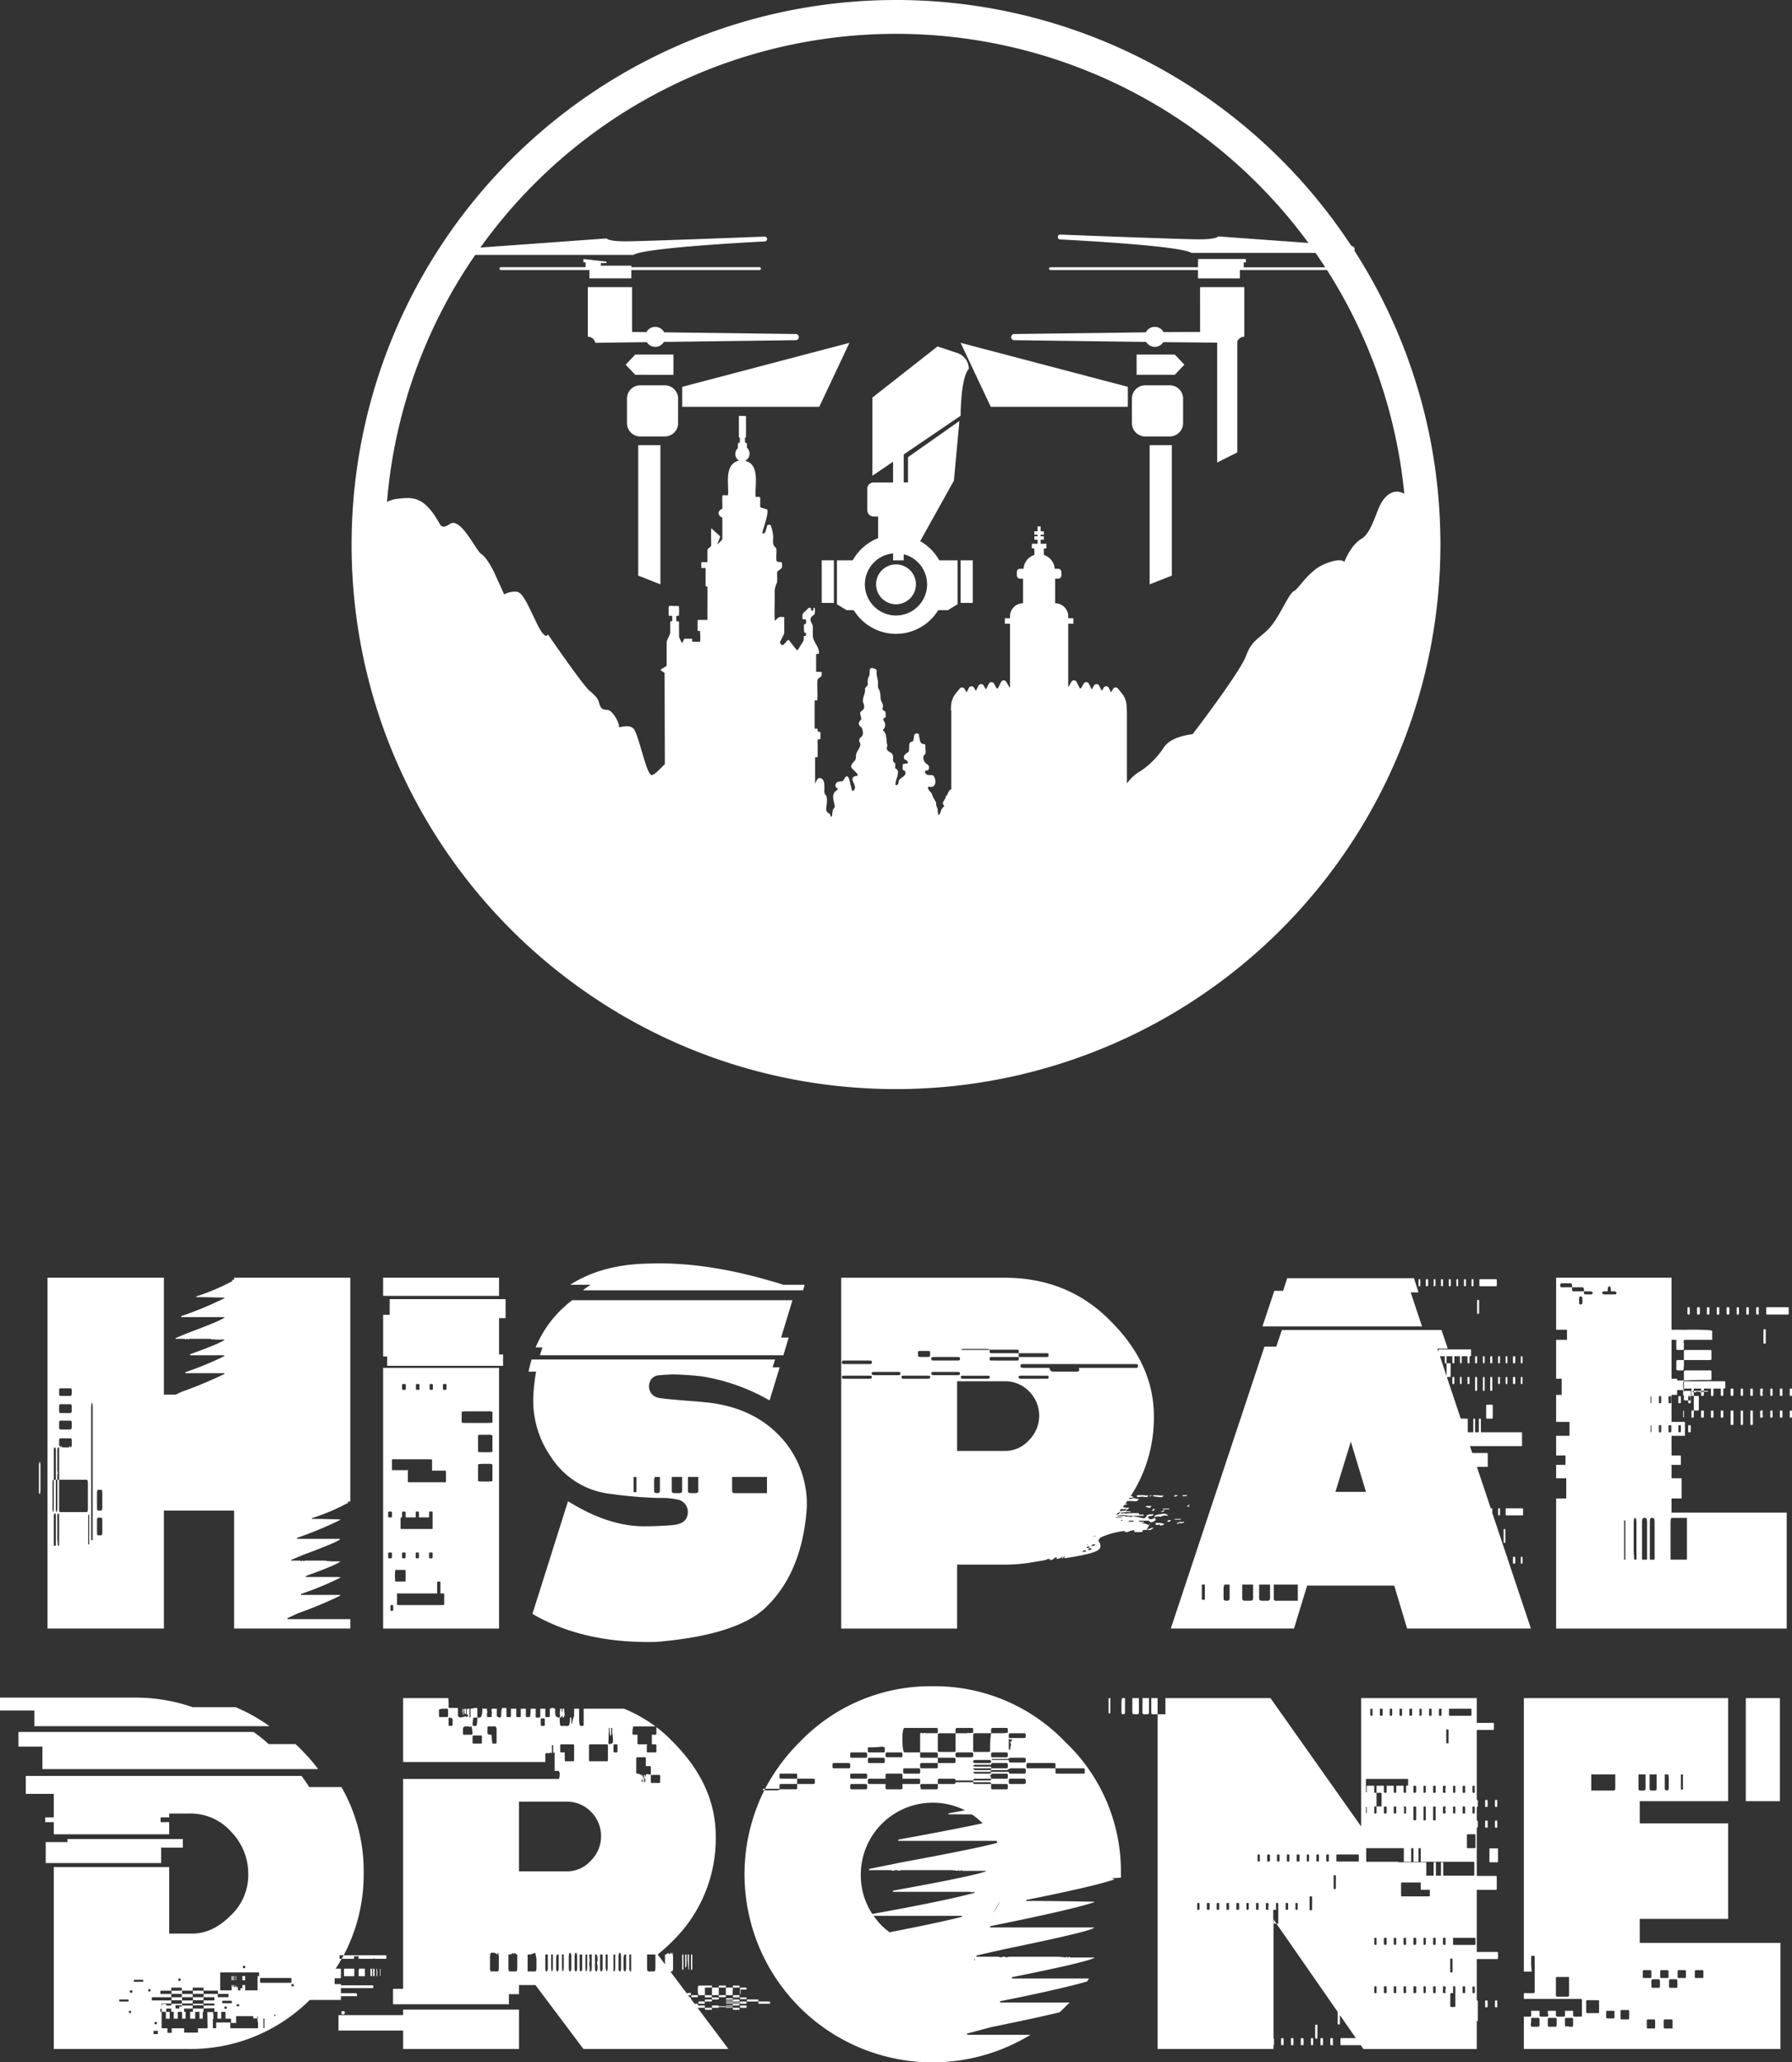 <svg xmlns="http://www.w3.org/2000/svg" xmlns:xlink="http://www.w3.org/1999/xlink" id="HispalDrone_V" width="382.658" height="440.286" viewBox="0 0 382.658 440.286"><rect x="0" y="0" width="382.658" height="440.286" fill="#333333" stroke="none"/><defs><clipPath id="clip-path"><rect id="Rect&#xE1;ngulo_981" data-name="Rect&#xE1;ngulo 981" width="382.658" height="440.286" fill="#fff"></rect></clipPath></defs><g id="Grupo_5171" data-name="Grupo 5171" clip-path="url(#clip-path)"><path id="Trazado_8764" data-name="Trazado 8764" d="M340.8,53.51a.728.728,0,0,0-.622-1.005l-.026,0a116.262,116.262,0,0,0-213.389,59.1q-.09,2.313-.092,4.649a116.228,116.228,0,0,0,5.227,34.57q1.274,4.1,2.837,8.057t3.4,7.773a116.678,116.678,0,0,0,33.016,41.057q3.294,2.588,6.775,4.941,2.32,1.567,4.717,3.024a115.93,115.93,0,0,0,15.03,7.695q1.3.551,2.624,1.072,2.64,1.04,5.341,1.955,1.35.457,2.716.881,4.1,1.274,8.316,2.25a116,116,0,0,0,14.368,2.377q2.931.3,5.9.449t5.982.151A116.253,116.253,0,0,0,359.173,116.253q0-3.5-.206-6.939A115.582,115.582,0,0,0,340.8,53.51M196.089,161.21a1.73,1.73,0,0,1,.36-.069,1.73,1.73,0,0,0-.36.069m-2.247,1.581.105-.1-.105.1m.358-.335.152-.136c-.05.044-.1.089-.152.136m.376-.328c.06-.05.12-.1.18-.145-.06.047-.12.095-.18.145m.382-.3c.067-.049.133-.094.2-.139-.066.045-.133.09-.2.139m.382-.261c.073-.046.145-.084.216-.123-.072.039-.143.077-.216.123m.378-.209c.082-.039.162-.068.243-.1a2.561,2.561,0,0,0-.243.1m59.224,7.229.035.011-.035-.011m95.766-63.5c-1.376-.4-2.751.161-3.966,1.941s-2.185,6.719-4.452,8.014-3.64,4.936-3.64,4.936-.568-1.052-4.128.4-5.5,5.26-6.638,5.827-2.832,5.019-4.935,7.527-3.967,2.671-5.26,6.231-11.414,16.753-11.414,16.753c-4.288.619-5.583,1.914-6.366,3.156a17.741,17.741,0,0,1-4.776,4.747,8.769,8.769,0,0,0-2.9,2.652V152.1a4.235,4.235,0,0,0-.037-.539l-.028-.8a4.607,4.607,0,0,0-1.036-2.754l-.773-.948a.634.634,0,0,0-1.034-.066l-.48.816-.507-1a.634.634,0,0,0-1.034-.066l-.439.746-.58-1.145a.634.634,0,0,0-1.034-.067l-.535.908-.634-1.252a.634.634,0,0,0-1.034-.066l-.65,1.1-.226-.022-.712-1.405a.634.634,0,0,0-1.034-.067l-.734,1.248.108.011-.108-.008V133.166h1.1v-1.174h-1.1v-.417a2.785,2.785,0,0,0-2.785-2.785h0v-5.243h.646a.681.681,0,0,0,.68-.68v-.76a.68.68,0,0,0-.68-.68h-.743a3.34,3.34,0,0,0-2.316-2.955v-1.386h.539v-1H273.8v-.87h.693v-.72H273.8v-.341h.693v-.72H273.8v-1.06h-.641v1.06h-.693v.72h.693v.341h-.693v.72h.693v.87h-1.232v1h.539v1.386a3.34,3.34,0,0,0-2.316,2.955h-.743a.68.68,0,0,0-.68.68v.76a.681.681,0,0,0,.68.68h.645v5.243h0a2.785,2.785,0,0,0-2.785,2.785v.417h-1.1v1.174h1.1v13.568c-.172.012-.345.025-.517.039l.4-.043-.734-1.248a.634.634,0,0,0-1.034.067l-.718,1.417-.214.021-.656-1.115a.634.634,0,0,0-1.034.066l-.634,1.252-.535-.908a.634.634,0,0,0-1.034.067l-.58,1.145-.439-.746a.634.634,0,0,0-1.034.066l-.506,1-.48-.816a.635.635,0,0,0-1.034.066l-.773.948a4.607,4.607,0,0,0-1.036,2.754l-.034.982.114-.111a4.251,4.251,0,0,0-.026.465V168.55c-.542,0-.594.717-.919,1.2-.356.47-.332.072-.31.55.006.178-.493.771-.55,1.044-.109.4.08.306.258.734-.037.241-.075.005-.421.493-.358.433-.272.863-.642,1.356-.2.384-.258-.484-.312-.734.057-.883-.439-.857-.33-1.9a7.962,7.962,0,0,1-.932-1.777c-.046-.1-.072-.155-.086-.187.02.04.043.081.011,0-.074-.181-.146-.164-.367-.4-.338-.427-.714-1.184.112-.934,1.321.135,1.281-1.539.714-2.345-.309-.353-1.232-.012-1.594-.384-.281-.178-.384-.826.055-.788.436.057.57-.324.562-.691a.741.741,0,0,0-.387-.611,1.685,1.685,0,0,1-.834-1.39c.055-1.232.69.114.43-2.216.14-1.132-.467-.39-.98-1.06-.223-.287-.186-.665-.289-1.006a1.848,1.848,0,0,1-.08-.487c-.02-.47-.35-.57-.912-.3-.364.459.031,1.674-.805,1.666-.7.327-.137,1.783-.622,2.216-.541.327-1.143.731-.788,1.447.114.212.547.12.714.64.315.564-1.138.14-1.044.625-.241,1.808.528.67.568,1.794-.052.711-1.318.96-1.482,1.72-.017.361.008.536-.367.805-.057.12-.424-.164-.292-.31.071-.9.59-1.668.53-2.582.023-.2-.258-.631-.476-.642-.278-.146.037-.946-.2-1.227-.671-.372-.209-1-.421-1.628-.209-.811-1.321-.616-1.284-1.593-.017-.146.2-.53.1-.66-.241-.309.006-2.384-.814-2.949-.318-.318.349-.5.312-.934.238-.868-.382-1.13-.35-1.628.355-.479.633-.028.487-.768.052-.723.014-.843-.559-1.1-.393-.829.527-.206-.421-2.1-.186-.854-.014-.739-.238-1.888-.258-.794-.438-.462-.407-1.482.075-1.258-.4-1.665-.27-2.949.034-.355-.828-.576-1.009-.584-.834.052-.287,1.287-.64,1.757a2.689,2.689,0,0,0-.238,1.668c.014.458-.728.756-.6,1.135.075,1.293-.888,2.032-.22,3.242.088,1.187-.087.923-.752,1.591-.278.584.522,1.424-.037,1.814a.85.85,0,0,0,.238,1.447c.344.605.553,1.792-.186,2.159a1,1,0,0,0-.253.917c.737,1.138-.814,1.889-.728,3.179a1.267,1.267,0,0,1-.3.909c-.467.551-1.072,1.129-.487,1.68,2.067,1.946.843,1.347.347,1.7-.995.717.771,1.781.055,2.821-.539.829-.553-.662-.808-1.135-.129-.894-.544-2.72-1.33-1.146-.1.2-.226.481-.883.487-1.276.011-1.1,1.43-.584,1.393.192.138.005.5-.33.639-.986.846-.378,2.147-.2,3.262-.011.51-.522.5-.479,1.261-.091.344-.072.657-.166.894a.132.132,0,0,1-.25-.037c-.132-1.029-1.086-.309-.92-1.955.12-.519.284-2.1-.072-2.47-.6-.557-.212-1.391-.361-2.144.083-.765-.387-1.874-1.344-1.482a3.876,3.876,0,0,0-.611,1.178h0c0-2.8,0-5.432,0-5.676.082-.094.551.079.539-.143-.013-.74.01-1.993,0-2.555.037-.341-.1-.958.082-1.142.376-.072.589.1.513-.478a7.147,7.147,0,0,0-.03-1.116c-.133-.093-.381.015-.512-.09-.141-.172.076-.631-.261-.6-.148-.015-.42.053-.44-.071,0-1.455,0-4.243,0-5.711-.1-.4.288-.218.542-.268l.022,0c.155-1.206-.14-4.057.12-4.541.255-.307.955-.54.829-1.046.111-.733-.315-.444-.855-.5-.261-.023-.363.09-.334-.248.011-.757-.026-2.667.016-3.553.064-.095.644.081.576-.218.125-1.29-1.254-2.4-1.294-3.619.012-.621-.006-1.572,0-2.145-.13-.535-.578-.956-.484-1.5-.046-.487.722-.776.905-1.159-.034-.165.209-1.464-.243-1.209-.121.088-.024.389-.1.52-.068.112-.4.113-.433-.046.046-.651-.445-.629-.789-.239-.318.387-1.03.842-1.066,1.229.038.272-.107.861.1.958.184.065.592-.109.647.141-.043.244.156.842-.168.889-.13.015-.267-.009-.258.161a7.771,7.771,0,0,0,.062,1.655c.094.038.274,0,.333.1.047.177.13.658-.182.626-.454-.049-.2.6-.276.895-.1.3-1.12,1.818-1.3,2.164-.242.052-1.761-2.152-1.943-2.242-.343.079-1.07,1.334-1.389,1.13-.586-.507-.5-.511-.168-1.158.219-.465.472-.934.642-1.339.019-.361,0-2.563,0-3.278.082-.327-.266-.192-.491-.219-.672-.17-1.122.463-1.5.807-.17-1.068,0-4.387-.058-6.02a4.592,4.592,0,0,1,.509-2.15c.093-.665-.008-1.663.039-2.307.746-.768,1.154-.408,1.018-1.825-.029-.352-.8-.223-1.04-.349-.335-.141-.065-1.919-.148-2.561,0-.218.024-.192-.186-.439-.785-.66-.456-1.423-.516-2.59a9.553,9.553,0,0,0-.525-2.187.689.689,0,0,0-.682,0c-.16.274-.372,1.525-.658,1.747-.125-.013-.533.108-.42-.131.14-.944,1.27-3.657,1.057-4.918-.3-.167-1.2-.333-1.514-.524-.037-.216,0-.72-.014-1.037-.054-.909.277-1.265-.666-1.147-.249-.015-.328.072-.306-.2-.222-2.03.978-6.65-2.076-7.463-.092-.04-.129-.073-.052-.137a1.7,1.7,0,0,0,.253-2.732c-.015-.28.119-.834-.074-1-.243.017-.367-.087-.325-.351.044-.329-.138-.779.2-.883.037-1,0-2.518.013-3.538-.013-.457.026-.721-.015-.979-.163.021-.465-.05-.707-.017-.453.077-.833-.179-.8.177,0,1.129,0,3.86,0,4.324.336.144.193.842.188,1.166-.087.143-.354.008-.389.206a7.063,7.063,0,0,1-.038,1.034,1.655,1.655,0,0,0,.266,2.626c-3.194.765-2.179,4.9-2.325,7.142-.017.088.037.2-.032.241s-1.041-.012-1.144.018c-.149.308,0,2.664-.057,2.868-1.1.48-1.028,1.46,0,1.92-.007.488.029,3.607-.018,4.669-1.214,1.206-1.223,1.459-.577-.267.051-.223.2-.321.086-.462-.248-.229-1.647-1.509-1.836-1.68-.137.641,0,3.35-.047,3.728-.13.37-.817.583-.795.994,0,.516,0,2.224,0,2.461-.128.128-.365.027-.612.057-1.053-.114-.608.3-.694,1.088.021.317.715.068.9.172.052.345.008,2.79.022,3.635-.065.369.169.255.37.3.059.447,0,5.167.022,6.674-.01.264.024.408-.021.448-.411.014-1.088,0-1.548.006a3.738,3.738,0,0,0-.5.011c-.085.567-.008,1.537-.033,2.141-.063.319.346.147.5.218a15.5,15.5,0,0,1,.057,2.2c-.1.241-1.268.021-1.612.091-.213-.018-.075-.4-.123-.53-.01-.081-.039-.107-.112-.111-.418.007-1.112-.019-1.492.007-.22.079-.361.841-.58.9-.072-.181-.49-.96-.6-1.3.028-.5-.028-2.648,0-3.2-.023-.294-.658.081-.594-.33.087-.7-.317-.987.563-1.009a9.544,9.544,0,0,0-.018-2.065c-2.507.146-2.17-.794-2.166,1.961-.01.142.06.137.314.137.6-.085.414.236.443.632.133.925-.47.268-.433.79,0,.627.023,2.031-.021,2.347-.208.657-.781,1.52-.735,2.01-.006,1.583.011,3.29-.006,4.864-.114.188-1.157.718-1.307.87.017.127.766.615.862.7.019,4.6.044,12.639.065,19.437-1.141,1.134-2.189,2.342-2.807,2.342-1.143,0-2.766-8.673-3.861-9.866s-3.385,0-3.147-.476-1.287-3.574-2.526-3.574-1.43-.573-1.714-1.525-.622-1.335-2.1-2.623-8.816-11.961-8.816-11.961-.476,1.619-2.479-2.574-2.906-6.291-4.145-6.529a4.831,4.831,0,0,0-2.717.571l-1.811-4c-1.811-4-3.11-4.663-3.11-4.663-1.2-.811-4.38-7.983-6.7-6.36-1.373.96-1.849.5-2.127-.006-3.457-6.263-5.993-5.707-9.35-5.351a6.876,6.876,0,0,0-1.92.625,108.461,108.461,0,0,1,18.84-52.724h33.772c2.345-1.521,24.486-2.693,28.077-2.874a.52.52,0,0,0-.047-1.038c-3.768.147-26.148,1.014-29.669,1.014-3.847,0-4.081-.621-4.081-.621l-26.955,1.952a109.162,109.162,0,0,1,176.824-.985l-19.254-1.395s-.234.621-4.081.621c-3.521,0-25.9-.867-29.669-1.014a.52.52,0,0,0-.047,1.038c3.591.181,25.732,1.353,28.077,2.874h26.491q1.063,1.524,2.07,3.084H317.178V56.019h.463V55.3H307.423l-.011,1.417v.331H275.9a.3.3,0,0,0,0,.6h31.507v1.788h8.942V57.644h18.6a108.39,108.39,0,0,1,16.51,47.754,6.715,6.715,0,0,0-.756-.315M224.839,170.405a6.861,6.861,0,0,0,.216-.68,6.7,6.7,0,0,1-.216.68m.29-.971q.037-.154.071-.308c-.023.1-.047.205-.071.308" transform="translate(-51.591)" fill="#fff"></path><path id="Trazado_8765" data-name="Trazado 8765" d="M315.633,207.554a4.252,4.252,0,1,0,4.251-4.253,4.251,4.251,0,0,0-4.251,4.253" transform="translate(-128.555 -82.803)" fill="#fff"></path><rect id="Rect&#xE1;ngulo_969" data-name="Rect&#xE1;ngulo 969" width="2.598" height="9.092" transform="translate(205.128 119.62)" fill="#fff"></rect><rect id="Rect&#xE1;ngulo_970" data-name="Rect&#xE1;ngulo 970" width="2.598" height="9.092" transform="translate(175.471 119.62)" fill="#fff"></rect><path id="Trazado_8766" data-name="Trazado 8766" d="M329.694,129.6a3.593,3.593,0,0,0-2.467-3.412L323,124.791l-13.9,10.911v16.691l4.416-3v4.431h-4.157A1.363,1.363,0,0,0,308,155.184v4.545a1.363,1.363,0,0,0,1.361,1.364h.96v4.626a10.605,10.605,0,0,0-5.423,4.727h-3.371v9.381l2.078,1.27h1.519a10.571,10.571,0,0,0,18.026,0h2.058l2.078-1.27v-9.381h-3.909a10.609,10.609,0,0,0-4.072-4.086l7.2-12.93,1.177-12.734L316.7,148.431v5.389h-.915v-5.973l12.15-8.262s0-8.17,1.754-9.988m-8.91,45.981a6.642,6.642,0,1,1-7.262-6.61v1.479h2.268v-1.3a6.638,6.638,0,0,1,4.994,6.426" transform="translate(-122.811 -50.826)" fill="#fff"></path><path id="Trazado_8767" data-name="Trazado 8767" d="M245.78,132.877v4.26h29.271l6.434-13.653Z" transform="translate(-100.104 -50.294)" fill="#fff"></path><path id="Trazado_8768" data-name="Trazado 8768" d="M233.949,138.779h-5.22a2.851,2.851,0,0,0-2.851,2.851v5.22a2.851,2.851,0,0,0,2.851,2.852h5.22a2.851,2.851,0,0,0,2.851-2.852v-5.22a2.851,2.851,0,0,0-2.851-2.851" transform="translate(-91.998 -56.524)" fill="#fff"></path><path id="Trazado_8769" data-name="Trazado 8769" d="M229.932,188.191l4.737,1.865V160.34h-4.737Z" transform="translate(-93.649 -65.305)" fill="#fff"></path><path id="Trazado_8770" data-name="Trazado 8770" d="M235.609,132.032V127.71h-8.15l-2.057,2.16,2.057,2.161Z" transform="translate(-91.805 -52.015)" fill="#fff"></path><path id="Trazado_8771" data-name="Trazado 8771" d="M256.836,114.09a.658.658,0,0,0-.65-.658l-28.11-.358a2.132,2.132,0,0,0-3.778-.048l-3.074-.039v-9.565H211.78v10.59a1.628,1.628,0,0,1,1.562,1.171l.038.13,10.989-.145a2.128,2.128,0,0,0,3.643-.049l28.174-.372a.658.658,0,0,0,.65-.658" transform="translate(-86.256 -42.123)" fill="#fff"></path><path id="Trazado_8772" data-name="Trazado 8772" d="M199.16,97.431H208.1V95.643h27.387a.3.3,0,1,0,0-.6H208.1v-.331h-6.5v-.544h1.209v-.308l-4.937-.566v.72h.463v1.028H180.251a.3.3,0,0,0,0,.6H199.16Z" transform="translate(-73.294 -38)" fill="#fff"></path><path id="Trazado_8773" data-name="Trazado 8773" d="M352.521,137.137h29.271v-4.26l-35.706-9.393Z" transform="translate(-140.959 -50.294)" fill="#fff"></path><path id="Trazado_8774" data-name="Trazado 8774" d="M415.874,138.779h-5.22a2.851,2.851,0,0,0-2.852,2.851v5.22a2.852,2.852,0,0,0,2.852,2.852h5.22a2.851,2.851,0,0,0,2.851-2.852v-5.22a2.851,2.851,0,0,0-2.851-2.851" transform="translate(-166.095 -56.524)" fill="#fff"></path><path id="Trazado_8775" data-name="Trazado 8775" d="M414.184,190.056l4.737-1.865V160.34h-4.737Z" transform="translate(-168.694 -65.305)" fill="#fff"></path><path id="Trazado_8776" data-name="Trazado 8776" d="M409.486,127.71v4.321h8.15l2.057-2.16-2.057-2.161Z" transform="translate(-166.781 -52.015)" fill="#fff"></path><path id="Trazado_8777" data-name="Trazado 8777" d="M404.645,112.987l-7.8.039a2.132,2.132,0,0,0-3.778.048l-28.11.358a.658.658,0,0,0,0,1.316l28.174.372a2.129,2.129,0,0,0,3.643.048l11.522.107v25.581l4.3-2.15V114.989a1.624,1.624,0,0,1,1.488-.977V103.422h-9.445Z" transform="translate(-148.382 -42.123)" fill="#fff"></path><path id="Trazado_8778" data-name="Trazado 8778" d="M14.235,533.438l.108-.593v-5.717q-.055-.593-.216-.593l-.107.593v5.717c0,.4.071.593.215.593" transform="translate(-5.71 -214.454)" fill="#fff"></path><path id="Trazado_8779" data-name="Trazado 8779" d="M41.971,509.929H56.963v25.183H81.769v-2H68.341V532.9l2.211-1.025a89.957,89.957,0,0,0,9.06-3.774v-.162H71.253v-.216a65.954,65.954,0,0,0,8.358-3.451l-.055-.162a.216.216,0,0,0-.161.054,1.516,1.516,0,0,0-.324-.054H72.278V523.9q6.417-2.318,7.334-3.074v-.054h-2.1l-.161-.162c0,.108-.019.162-.055.162-.072,0-.126-.054-.161-.162l-.053.162a2.586,2.586,0,0,0-.756-.162H72.062l-.27.162a.143.143,0,0,0-.162-.162h-.107c-.073,0-.126.054-.162.162l-.269-.162H69.151v-.162l2.588-1.079q7.874-2.911,7.874-3.4H70.39v-.216a76.416,76.416,0,0,0,9.221-3.829v-.108h-.055q-3.667-.107-5.5-.107h-.485v-.162a45.425,45.425,0,0,0,7.765-3.29v-.107a.215.215,0,0,1-.216-.108l.648-.054V460.21H56.963v.432l-.539.054a.217.217,0,0,0,.215.108v.108a45.477,45.477,0,0,1-7.764,3.29v.162h.485q1.832,0,5.5.108h.055v.107a76.291,76.291,0,0,1-9.221,3.829v.216h9.221q0,.485-7.874,3.4L44.453,473.1v.162h1.941l.269.162c.036-.107.09-.162.162-.162h.107a.144.144,0,0,1,.163.162l.27-.162h4.259a2.618,2.618,0,0,1,.756.162l.053-.162c.035.109.089.162.162.162.035,0,.054-.053.054-.162l.161.162h2.1v.055q-.918.756-7.335,3.074v.215h6.795a1.545,1.545,0,0,1,.324.054.219.219,0,0,1,.161-.054l.055.162a65.992,65.992,0,0,1-8.359,3.451v.216h8.359v.162a89.931,89.931,0,0,1-9.06,3.775l-1.4.647H41.971V460.21H17.112v74.9H41.971ZM19.593,484.423c0-.4.071-.593.215-.593h2.265c.143,0,.216.2.216.593v.324c0,.4-.073.629-.216.7H19.808c-.144,0-.215-.233-.215-.7Zm0,3.5c0-.466.071-.7.215-.7h2.265c.143,0,.216.234.216.7v.593c0,.324-.073.522-.216.593H19.808c-.144,0-.215-.2-.215-.593Zm0,3.4c0-.4.071-.593.215-.593h2.265c.143,0,.216.2.216.593v.7c0,.324-.073.522-.216.593H19.808c-.144,0-.215-.2-.215-.593Zm0,3.775c0-.395.071-.593.215-.593h2.265c.143,0,.216.2.216.593v.647c0,.4-.073.63-.216.7h-.054l-.215-.432c0,.288-.037.432-.108.432H20.24l-.216-.432v.432q-.053,0-.431-.432Zm-.7,22.326H18.46v-6.309q0-.593.216-.593c.143,0,.216.2.216.593Zm.7,0h-.27l-.107-1.618v-4.691c0-.4.071-.593.215-.593.109,0,.162.2.162.593Zm6.147-7.82c0,.36-.073.575-.215.647H19.808c-.144,0-.215-.216-.215-.647V503.35h-.378v6.255l-.108.647c-.144,0-.215-.216-.215-.647V503.35H18.46v6.255l-.107.647q-.162,0-.162-.647v-5.662q0-.593.162-.593h.107v-6.309q0-.593.216-.593c.143,0,.216.2.216.593v6.309h.324v-1.025l.107-.593c-.072,0-.107-.108-.107-.324v-4.368c0-.4.071-.593.215-.593h.162v6.9h5.932q.161,0,.215.593Zm.27,7.55h-.216v-6.309h.216Zm.755-.917h-.323V487.6l.108-.7q.16,0,.215.7Zm2.049-1.618c0,.324-.072.522-.215.593h-.7c-.144,0-.215-.2-.215-.593v-2.48c0-.467.071-.7.215-.7h.7c.143,0,.215.234.215.7Zm0-5.392c0,.4-.072.629-.215.7h-.7c-.144,0-.215-.234-.215-.7v-3.074c0-.432.071-.647.215-.647h.7c.143,0,.215.215.215.647Z" transform="translate(-6.97 -187.44)" fill="#fff"></path><path id="Trazado_8780" data-name="Trazado 8780" d="M162.778,492.691H138.026v55.651h24.752ZM147.949,496.3c0-.107.071-.162.215-.162h.27a.212.212,0,0,1,.216.162v.917c0,.108-.072.162-.216.162h-.27c-.144,0-.215-.054-.215-.162Zm-2.912,0a.143.143,0,0,1,.161-.162h.378c.143,0,.216.055.216.162v.917c0,.108-.072.162-.216.162H145.2a.143.143,0,0,1-.161-.162Zm-2.966,0c0-.107.071-.162.215-.162h.378a.213.213,0,0,1,.216.162v.917c0,.108-.072.162-.216.162h-.378c-.144,0-.215-.054-.215-.162Zm-2.966,27.233c0-.108.071-.162.215-.162h.378a.212.212,0,0,1,.216.162v.917c0,.108-.072.162-.216.162h-.378c-.144,0-.215-.054-.215-.162Zm0,9.653v-.917c0-.108.071-.162.215-.162h.378a.212.212,0,0,1,.216.162v.917c0,.108-.072.162-.216.162h-.378c-.144,0-.215-.054-.215-.162m1.078,11.216c0,.108-.072.162-.216.162h-.162q-.216,0-.216-.162v-.917q0-.162.216-.162h.162a.212.212,0,0,1,.216.162Zm.378-6.255.107-.108a.1.1,0,0,1-.107-.108l.107-.162c-.072,0-.107-.018-.107-.054v-1.51l.107-.162c-.072,0-.107-.018-.107-.054q0-.107.216-.162h1.833c.143,0,.216.054.216.162v2.157c0,.108-.072.162-.216.162h-1.833q-.216,0-.216-.162m4.422-13.535v-1.079c0-.108.071-.162.215-.162h.27a.212.212,0,0,1,.216.162v1.079h2.157v-1.079a.143.143,0,0,1,.162-.162h.431a.143.143,0,0,1,.162.162v3.4a.143.143,0,0,1-.162.162h-6.471c-.144,0-.215-.054-.215-.162v-2.157c0-.108.107-.162.324-.162v-1.079a.143.143,0,0,1,.161-.162h.378c.143,0,.216.054.216.162v1.079Zm3.613,7.657v.917a.143.143,0,0,1-.162.162H148a.143.143,0,0,1-.162-.162v-.917a.143.143,0,0,1,.162-.162h.431a.143.143,0,0,1,.162.162m-2.913,0v.917c0,.108-.073.162-.216.162h-.27c-.144,0-.215-.054-.215-.162v-.917c0-.108.071-.162.215-.162h.27a.212.212,0,0,1,.216.162m-2.858,0v.917c0,.108-.072.162-.216.162h-.378a.143.143,0,0,1-.161-.162v-.917a.143.143,0,0,1,.161-.162h.378c.143,0,.216.054.216.162m8.25,10.893c0,.108-.072.162-.216.162h-9.706a.143.143,0,0,1-.162-.162v-2.211c0-.072.054-.108.162-.108h8.412v-2.373c0-.072.071-.126.215-.162h.324a.143.143,0,0,1,.162.162v2.373h.593a.217.217,0,0,1,.216.108Zm.378-26.207c0,.107-.072.161-.215.161h-7.712q-.216,0-.216-.161v-2.265l.108-.162h-3.343a.143.143,0,0,1-.162-.162v-1.995a.143.143,0,0,1,.162-.162H148l.485.054v2.373h2.751a.212.212,0,0,1,.215.162Zm.108-19.737a.143.143,0,0,1-.162.162h-.431a.143.143,0,0,1-.162-.162V496.3a.143.143,0,0,1,.162-.162h.431a.143.143,0,0,1,.162.162Zm9.815,19.575c0,.107-.288.162-.863.162h-1.348c-.576,0-.864-.055-.864-.162v-3.451q0-.108.864-.162h1.348a1.411,1.411,0,0,1,.863.162Zm0-6.255q0,.162-.863.162h-1.348q-.863,0-.864-.162v-3.4q0-.162.864-.162h1.348a1.412,1.412,0,0,1,.863.162Zm0-6.2q0,.108-.863.108H155.66q-.862,0-.862-.108v-2.211q0-.108.862-.162h4.854a1.407,1.407,0,0,1,.863.162Z" transform="translate(-56.217 -200.669)" fill="#fff"></path><path id="Trazado_8781" data-name="Trazado 8781" d="M138.889,482.18h24.752v-2.427h-.863v-7.766h1.4v-4.044H139.429v3.343h-1.4v8.9h.863Z" transform="translate(-56.217 -190.59)" fill="#fff"></path><rect id="Rect&#xE1;ngulo_971" data-name="Rect&#xE1;ngulo 971" width="24.752" height="3.882" transform="translate(81.809 272.77)" fill="#fff"></rect><path id="Trazado_8782" data-name="Trazado 8782" d="M208.14,460.807h47.022l.324-1.133a.43.43,0,0,0-.162-.053h-4.368q-15.746-4.961-28.472-4.53-10.191.109-17.04,4.53h4.368a17.451,17.451,0,0,0-1.671,1.186" transform="translate(-83.675 -185.341)" fill="#fff"></path><path id="Trazado_8783" data-name="Trazado 8783" d="M191.456,497.4a20.951,20.951,0,0,0,3.775,13.1,17.384,17.384,0,0,0,12.727,7.873,91.781,91.781,0,0,0,9.922.863h1.671a17.452,17.452,0,0,1,2.859.378,2.667,2.667,0,0,1,2,3.02q-.216,1.942-2.642,2.319a24.924,24.924,0,0,1-2.8.216q-1.294.108-3.181.108-7.928.27-16.932-5.339l-7.6,24.051q10.892,6.362,26.423,5.985,16.716-1.4,23.026-7.01,8.035-7.387,9.113-21.247a21.028,21.028,0,0,0-5.015-14.883q-5.986-6.9-16.285-7.981l-2.211-.216q-7.226-.538-8.3-.809a3.029,3.029,0,0,1-1.025-.539,2.477,2.477,0,0,1-.755-2.48,2.161,2.161,0,0,1,1.779-1.726q.647-.108,3.074-.216a63.6,63.6,0,0,1,6.471.431,42.457,42.457,0,0,1,14.344,5.123l2.157-7.064H242.54l.522-1.672H191.079q-.377,1.242-.647,2.588h1.609a40.454,40.454,0,0,0-.584,5.123m42.44,17.364h7.441v3.451h-6.848c-.4,0-.593-.143-.593-.432Zm-9.437,0h2.211v3.019c0,.289-.216.432-.647.432h-.917c-.431,0-.647-.143-.647-.432Zm-3.451,0h2.211v3.019c0,.289-.215.432-.647.432h-.916c-.432,0-.647-.143-.647-.432Zm-3.775.647.162-.647h1.078v3.019c0,.289-.2.432-.593.432-.431,0-.647-.143-.647-.432ZM213.458,518h-.593v-3.236h.593Z" transform="translate(-77.562 -199.446)" fill="#fff"></path><path id="Trazado_8784" data-name="Trazado 8784" d="M193.9,480.064h51.983l1.133-3.775h-1.624l2.432-7.981H200.8a17.5,17.5,0,0,0-1.564,1.294,23.927,23.927,0,0,0-6.255,8.79h1.462c-.19.546-.375,1.1-.545,1.671" transform="translate(-78.599 -190.738)" fill="#fff"></path><path id="Trazado_8785" data-name="Trazado 8785" d="M414.684,550.282h-.431a2.4,2.4,0,0,1-.755.324l-.162.162h.7a.737.737,0,0,1,.432-.27Z" transform="translate(-168.349 -224.126)" fill="#fff"></path><path id="Trazado_8786" data-name="Trazado 8786" d="M415.55,543.458h-.216l-.162.216q-.216.216,0,.216a.468.468,0,0,0,.378-.216c.108-.143.108-.216,0-.216" transform="translate(-169.053 -221.346)" fill="#fff"></path><path id="Trazado_8787" data-name="Trazado 8787" d="M418.795,543.529h1.4l.162-.162h-1.4Z" transform="translate(-170.572 -221.309)" fill="#fff"></path><path id="Trazado_8788" data-name="Trazado 8788" d="M419.02,544h-.161a1.373,1.373,0,0,0-.593.324l-.108.054h.215a1.481,1.481,0,0,0,.593-.27Z" transform="translate(-170.313 -221.569)" fill="#fff"></path><path id="Trazado_8789" data-name="Trazado 8789" d="M414.458,538.546a.8.8,0,0,0-.378.216l-.108.108a1.231,1.231,0,0,1,.377-.108l.216-.216Z" transform="translate(-168.608 -219.346)" fill="#fff"></path><path id="Trazado_8790" data-name="Trazado 8790" d="M413.831,542.673l.162-.216H412.86l-.161.216a1.821,1.821,0,0,1,.808.216Z" transform="translate(-168.089 -220.939)" fill="#fff"></path><path id="Trazado_8791" data-name="Trazado 8791" d="M413.973,549.133h.109l.161-.216h-.108Z" transform="translate(-168.608 -223.57)" fill="#fff"></path><path id="Trazado_8792" data-name="Trazado 8792" d="M416.156,548.769c.108,0,.18.073.216.216h.108l.755-.108c-.107.144-.089.216.055.216a1.288,1.288,0,0,0,.862-.324,4.663,4.663,0,0,0-1.833-.216Z" transform="translate(-169.497 -223.422)" fill="#fff"></path><path id="Trazado_8793" data-name="Trazado 8793" d="M415.338,538.761a12.046,12.046,0,0,0,1.941.216l.269-.216.108-.108q-1.672-.108-2.157-.108Z" transform="translate(-169.164 -219.346)" fill="#fff"></path><path id="Trazado_8794" data-name="Trazado 8794" d="M367.507,514.081a2.492,2.492,0,0,0,.485-.053.47.47,0,0,0,.215.053l.108-.053c.143-.287.251-.521.324-.7.036,0,.089-.036.161-.108q.053-.377-1.672-.647l.108-.054h.378l.162-.216H366.59l.162-.216h1.834a.424.424,0,0,1,.432.324h.431a3,3,0,0,0,.756-.432c.071-.072.017-.233-.162-.485a.746.746,0,0,0-.485.27h-.7c-.072-.251-.2-.377-.377-.377l.216-.216c.035,0,.324-.053.863-.162l.107-.107c.108-.143.09-.216-.053-.216q-1.134.054-1.348.323l-.054.27-.485.324-2.373-.539a.569.569,0,0,1-.486.215,6.441,6.441,0,0,1-.7-.108,1.726,1.726,0,0,1-.431.108c.143-.143.107-.215-.108-.215q-1.349.109-1.617.107l.216-.162.809-.107a3.537,3.537,0,0,1,1.4.162l1.079-.054q1.671.054,1.941.054l.27-.162-.108-.108H366.7l-.108-.324h-1.4a14.64,14.64,0,0,0-1.51.108l-.108-.108-.7.108q-.217,0,0-.216l1.078-.108h.809l.162-.162h-.971l-.161-.108a7.9,7.9,0,0,0,.755-.593.312.312,0,0,0-.215-.108.172.172,0,0,0-.162.108,5.517,5.517,0,0,0-.986-.206c.131-.165.267-.328.394-.495h.376l.216-.215h-.431c.147-.2.286-.4.427-.593h0q.539,0,1.942.054l.27-.162.27-.324h-.108a2.75,2.75,0,0,1-1.024-.216,2.648,2.648,0,0,1-.971.216h-.07c.06-.088.119-.176.179-.264.195,0,.379-.005.539-.005h.108l.108-.108c.07-.071-.1-.157-.514-.259a30.557,30.557,0,0,0,4.935-17.1q0-11.108-9.383-20.384-9.007-9.113-22.541-9.114H303.066v74.9h24.752V521.469H337.9c.923,0,1.827-.042,2.721-.108h.3l.439-.058c1.014-.1,2.009-.235,2.984-.419,1.149-.174,1.993-.321,2.509-.44.108-.143.378-.215.809-.215l-.216.215h.593q.214,0,.647-.485h.539l-.269.27h.108a1.745,1.745,0,0,0,1.348-.593h.054q-.432.539-.215.539l.539-.539h.108q-.378.432-.162.432h.324q6.255-.971,7.01-1.834l.108-.108q.592-.647-.216-1.779.053-.108.431-.647a16.808,16.808,0,0,1,5.015-1.4h.27c-.108.144-.09.216.054.216h.485a5.462,5.462,0,0,1,1.348-.432l.162.432h1.4a.467.467,0,0,0,.378-.216c-.108,0-.108-.071,0-.216m-4.961-3.613a1.612,1.612,0,0,1-.8.409c.129-.142.251-.286.376-.428l.424-.2q.161.054,0,.216M346.907,481.78h-5.339q-.594,0-.593-.162v-.378q0-.107.593-.108h5.339q.431,0,.431.108v.378q0,.162-.431.162m16.448,27.879a1.587,1.587,0,0,1,.593-.108c-.036.072-.018.108.055.108a1.248,1.248,0,0,0-.378.324h-.431a1.326,1.326,0,0,0-.485.108c-.1-.05-.145-.1-.141-.151.106-.126.206-.253.309-.38a2.568,2.568,0,0,0,.478.1m2.588-31.007c.324,0,.486.072.486.216v.378c0,.144-.162.215-.486.215H353.864v.593a.7.7,0,0,1-.593.216H348.31q-.595,0-.809-.809h-5.554c-.4-.035-.593-.107-.593-.215v-.378q0-.215.593-.216Zm-36.723-3.236h4.961l.81.162h5.554c.287,0,.431.054.431.162v.593h5.932c.287,0,.431.073.431.216v.377c0,.145-.144.216-.431.216h-5.932v.593c0,.108-.144.162-.431.162H335.26q-.486,0-.486-.162V477.3q0-.162.486-.162h5.715v-.809H335.26c-.324,0-.486-.053-.486-.162v-.539H329.22c-.4,0-.593-.054-.593-.162Zm-.593,5.824c0-.072.2-.108.593-.108h4.961q.593,0,.593.108v.378q-.108.162-.593.162H329.22c-.4,0-.593-.054-.593-.162Zm-6.309-3.937c0-.108.179-.162.539-.162h4.961q.593,0,.593.162v.431c-.072.108-.27.162-.593.162h-4.961c-.36,0-.539-.054-.539-.162Zm-19.089.755c0-.108.2-.162.593-.162H309q.593,0,.593.162v.485a.981.981,0,0,1-.593.108h-5.176c-.4,0-.593-.036-.593-.108Zm6.363,3.559q-.108.162-.593.162h-5.176c-.4,0-.593-.054-.593-.162v-.378c0-.072.2-.108.593-.108H309q.593,0,.593.108Zm6.094-.755c-.072.108-.27.162-.593.162h-4.907q-.594-.053-.593-.162v-.378q0-.162.593-.162h4.907q.593,0,.593.162Zm6.363.755c-.072.108-.27.162-.593.162h-4.908c-.4,0-.593-.054-.593-.162v-.378c0-.072.2-.108.593-.108h4.908q.593,0,.593.108Zm0-4.692c-.072.145-.27.216-.593.216h-1.4c-.4-.035-.593-.107-.593-.216v-.916c0-.108.2-.162.593-.162h1.4q.593,0,.593.162Zm.809,4.1c-.36-.036-.539-.089-.539-.162v-.378c0-.108.179-.162.539-.162h4.961q.593,0,.593.162v.378c-.072.108-.27.162-.593.162Zm4.961,16.177V482.32H337.9a7.1,7.1,0,0,1,5.231,2.1,7.357,7.357,0,0,1,0,10.515A6.849,6.849,0,0,1,337.9,497.2Zm28.8,18.335h.153l-.107.054h-.122l.076-.054m-.871,1.672-.054.108h-.215l.054-.108Zm-.432,1.456-.107.054h-.7l.269-.27h.486c.143,0,.161.072.053.216m.27-1.025a.436.436,0,0,0,.324-.108c.036.073.126.108.27.108l-.27.27h-.485a.68.68,0,0,0,.162-.27m.862.593-.269.108H355.7l.27-.324a.365.365,0,0,0,.27-.108c.251.108.324.216.215.324m.647-.808c-.431.072-.666.107-.7.107l.377-.377h.593Zm.162-2h-.27l.053-.108h.324Zm4.476-4.044h1.348l-.108.107h-1.294Zm1.4.7h-.378l.054-.108h.431Zm2.265.216h-1.025l.162-.216h1.024Z" transform="translate(-123.437 -187.44)" fill="#fff"></path><path id="Trazado_8795" data-name="Trazado 8795" d="M410.611,538.869h.108l.917.108.27-.216c-.037-.143-.108-.216-.216-.216a.172.172,0,0,0-.162.108l-.431-.108H409.8a.559.559,0,0,0-.378.216q.269,0,.108.216Z" transform="translate(-166.755 -219.346)" fill="#fff"></path><path id="Trazado_8796" data-name="Trazado 8796" d="M423.071,547.26h1.294l.215-.162h-1.348Z" transform="translate(-172.314 -222.829)" fill="#fff"></path><path id="Trazado_8797" data-name="Trazado 8797" d="M426.97,538.546h-.917l-.161.216h.917Z" transform="translate(-173.463 -219.346)" fill="#fff"></path><path id="Trazado_8798" data-name="Trazado 8798" d="M427.728,542.38h.216q.107-.108,0-.108l.27-.216.108-.054h-.108a1.5,1.5,0,0,0-.593.27Z" transform="translate(-174.167 -220.753)" fill="#fff"></path><path id="Trazado_8799" data-name="Trazado 8799" d="M423.587,538.761l.216-.216h-.647l-.053.108c-.145.144-.108.216.107.216a1.237,1.237,0,0,1,.378-.108" transform="translate(-172.291 -219.346)" fill="#fff"></path><path id="Trazado_8800" data-name="Trazado 8800" d="M428.2,542.747l.108-.108h-.216l-.107.108Z" transform="translate(-174.315 -221.013)" fill="#fff"></path><path id="Trazado_8801" data-name="Trazado 8801" d="M418.508,545.672l.323-.162-.756-.323q-1.94.216-2.049.431l-.107.054q-.162.216,0,.216l1.024-.108a.309.309,0,0,0,.216.108,2.13,2.13,0,0,1,1.348-.27c-.037.036-.037.054,0,.054" transform="translate(-169.368 -222.051)" fill="#fff"></path><path id="Trazado_8802" data-name="Trazado 8802" d="M420.432,547.876h.432a.59.59,0,0,0,.378-.216l.054-.108H420.7Z" transform="translate(-171.239 -223.014)" fill="#fff"></path><path id="Trazado_8803" data-name="Trazado 8803" d="M424.806,548.477a1.328,1.328,0,0,1,.485-.108l.108-.054c.108-.144.108-.216,0-.216l-.539.108q-.054-.108-.27-.108a.67.67,0,0,1-.485.216l-.216.162.324.108a.57.57,0,0,1,.485-.216Z" transform="translate(-172.647 -223.237)" fill="#fff"></path><path id="Trazado_8804" data-name="Trazado 8804" d="M519.256,462.267h.216c.071,0,.108-.072.108-.216v-1.079c0-.143-.037-.215-.108-.215h-.216c-.073,0-.108.072-.108.215v1.079a.216.216,0,0,0,.108.216" transform="translate(-211.445 -187.663)" fill="#fff"></path><path id="Trazado_8805" data-name="Trazado 8805" d="M548.006,497.476h.161q.108,0,.109-.216v-1.078c0-.143-.036-.216-.109-.216h-.161c-.072,0-.108.072-.108.216v1.078a.217.217,0,0,0,.108.216" transform="translate(-223.155 -202.003)" fill="#fff"></path><path id="Trazado_8806" data-name="Trazado 8806" d="M548.006,490.016h.161c.072,0,.109-.072.109-.216v-1.078c0-.143-.036-.216-.109-.216h-.161c-.072,0-.108.072-.108.216V489.8a.216.216,0,0,0,.108.216" transform="translate(-223.155 -198.965)" fill="#fff"></path><path id="Trazado_8807" data-name="Trazado 8807" d="M545.186,560.745c-.072,0-.108.054-.108.162v1.133c0,.108.036.162.108.162h.27c.036,0,.071-.054.108-.162v-1.133c0-.108-.037-.162-.108-.162Z" transform="translate(-222.006 -228.387)" fill="#fff"></path><path id="Trazado_8808" data-name="Trazado 8808" d="M545.186,490.016h.27c.036,0,.071-.072.108-.216v-1.078c0-.143-.037-.216-.108-.216h-.27c-.072,0-.108.072-.108.216V489.8a.216.216,0,0,0,.108.216" transform="translate(-222.006 -198.965)" fill="#fff"></path><path id="Trazado_8809" data-name="Trazado 8809" d="M529.025,495.966h-.216c-.072,0-.108.073-.108.216v1.079a.215.215,0,0,0,.108.215h.216c.072,0,.108-.071.108-.215v-1.079c0-.143-.036-.216-.108-.216" transform="translate(-215.336 -202.003)" fill="#fff"></path><path id="Trazado_8810" data-name="Trazado 8810" d="M548.006,560.745c-.072,0-.108.054-.108.162v1.133c0,.108.036.162.108.162h.161q.108,0,.109-.162v-1.133q0-.162-.109-.162Z" transform="translate(-223.155 -228.387)" fill="#fff"></path><path id="Trazado_8811" data-name="Trazado 8811" d="M522.076,462.267h.216c.071,0,.108-.072.108-.216v-1.079c0-.143-.037-.215-.108-.215h-.216c-.072,0-.108.072-.108.215v1.079a.216.216,0,0,0,.108.216" transform="translate(-212.594 -187.663)" fill="#fff"></path><path id="Trazado_8812" data-name="Trazado 8812" d="M527.535,462.267h.216c.071,0,.108-.072.108-.216v-1.079c0-.143-.037-.215-.108-.215h-.216c-.072,0-.108.072-.108.215v1.079a.216.216,0,0,0,.108.216" transform="translate(-214.817 -187.663)" fill="#fff"></path><path id="Trazado_8813" data-name="Trazado 8813" d="M524.806,462.267h.161c.072,0,.109-.072.109-.216v-1.079c0-.143-.036-.215-.109-.215h-.161c-.072,0-.108.072-.108.215v1.079a.216.216,0,0,0,.108.216" transform="translate(-213.706 -187.663)" fill="#fff"></path><path id="Trazado_8814" data-name="Trazado 8814" d="M480.954,483.034l-1.348-3.991H445.525l-1.2,3.559H441.8L421.8,542.783h26.316l2.8-9.167h18.6l2.75,9.167H498.7l-5.015-15v-.149c0-.1-.036-.156-.1-.159l-3.132-9.372v-.768c0-.143-.036-.216-.108-.216h-.216l0,0-2.956-8.847h2.206c.071,0,.107-.054.107-.162v-2.588c0-.143-.036-.216-.107-.216h-3.2l-.487-1.456H496.7c.072,0,.107-.055.107-.162V501.1c0-.143-.036-.216-.107-.216h-8.682v-2.75a.143.143,0,0,0-.162-.162h-.162c-.073,0-.108.054-.108.162v2.75h-.808v-2.75c0-.108-.037-.162-.109-.162h-.162c-.072,0-.107.054-.107.162v2.75h-1.187v-2.75c0-.108-.037-.162-.108-.162h-1.388l-2.974-8.9h.7c.036,0,.072-.054.108-.162v-2.589c0-.107-.036-.162-.108-.162h-.755v2.733l-1.418-4.243h1.041v1.51h.377v-1.51h1.241v1.294a.215.215,0,0,0,.108.215h.216c.072,0,.108-.071.108-.215v-1.294h1.187v1.294l.107.27q.269-.053.27-.27v-1.294h1.241v1.294a.215.215,0,0,0,.108.215h.216c.072,0,.108-.071.108-.215v-1.294c.216,0,.323-.054.323-.162v-1.133c0-.107-.036-.161-.107-.161h-6.741c-.072,0-.108.054-.108.161v.375l-.233-.7Zm-51.876,53.6h-.647V533.4h.647Zm5.285-.216q0,.432-.647.431t-.647-.431v-2.373l.162-.647h1.133Zm5.015,0c0,.288-.235.431-.7.431h-.97q-.648,0-.647-.431V533.4h2.319Zm3.613,0c0,.288-.216.431-.647.431h-1.025q-.647,0-.647-.431V533.4h2.319Zm5.931.431h-4.691a.381.381,0,0,1-.431-.431V533.4h5.123Zm8.035-23.242,3.29-10.731,3.235,10.731Z" transform="translate(-171.795 -195.111)" fill="#fff"></path><path id="Trazado_8815" data-name="Trazado 8815" d="M541.819,550.737c-.072,0-.109.072-.109.216v2.588q0,.162.109.162h.161q.108,0,.108-.162v-2.588c0-.143-.036-.216-.108-.216Z" transform="translate(-220.634 -224.311)" fill="#fff"></path><path id="Trazado_8816" data-name="Trazado 8816" d="M540.034,543.277h-.216c-.072,0-.108.072-.108.216v1.079a.215.215,0,0,0,.108.215h.216c.036,0,.072-.071.108-.215l-.054-.162c.035,0,.054-.036.054-.108l-.054-.162c.035,0,.054-.036.054-.109l-.054-.162c.035,0,.054-.035.054-.107l-.054-.216a.048.048,0,0,0,.054-.054c0-.143-.036-.216-.108-.216" transform="translate(-219.82 -221.273)" fill="#fff"></path><path id="Trazado_8817" data-name="Trazado 8817" d="M542.547,543.277c-.072,0-.108.072-.108.216v1.079a.215.215,0,0,0,.108.215h3.505c.072,0,.108-.071.108-.215v-1.079c0-.143-.036-.216-.108-.216Z" transform="translate(-220.932 -221.273)" fill="#fff"></path><path id="Trazado_8818" data-name="Trazado 8818" d="M523.566,495.966h-.216c-.072,0-.108.073-.108.216v1.079a.215.215,0,0,0,.108.215h.216c.072,0,.108-.071.108-.215v-1.079c0-.143-.036-.216-.108-.216" transform="translate(-213.113 -202.003)" fill="#fff"></path><path id="Trazado_8819" data-name="Trazado 8819" d="M526.079,495.966c-.073,0-.108.073-.108.216v1.079a.215.215,0,0,0,.108.215h.162c.072,0,.108-.071.108-.215v-1.079c0-.143-.036-.216-.108-.216Z" transform="translate(-214.224 -202.003)" fill="#fff"></path><path id="Trazado_8820" data-name="Trazado 8820" d="M513.8,462.267h.27c.036,0,.072-.072.108-.216v-1.079c0-.143-.036-.215-.108-.215h-.27c-.072,0-.108.072-.108.215v1.079a.216.216,0,0,0,.108.216" transform="translate(-209.222 -187.663)" fill="#fff"></path><path id="Trazado_8821" data-name="Trazado 8821" d="M533.085,462.267h3.505c.036,0,.071-.072.108-.216v-1.079c0-.143-.037-.215-.108-.215h-3.505c-.072,0-.108.072-.108.215v1.079a.216.216,0,0,0,.108.216" transform="translate(-217.078 -187.663)" fill="#fff"></path><path id="Trazado_8822" data-name="Trazado 8822" d="M536.89,498.77c0,.108.036.162.108.162h.216c.071,0,.108-.054.108-.162v-2.588c0-.143-.037-.216-.108-.216H537c-.072,0-.108.073-.108.216Z" transform="translate(-218.671 -202.003)" fill="#fff"></path><path id="Trazado_8823" data-name="Trazado 8823" d="M537,490.016h.216c.071,0,.108-.072.108-.216v-1.078c0-.143-.037-.216-.108-.216H537c-.072,0-.108.072-.108.216V489.8a.216.216,0,0,0,.108.216" transform="translate(-218.671 -198.965)" fill="#fff"></path><path id="Trazado_8824" data-name="Trazado 8824" d="M539.817,497.476h.162l.162-.216c-.037-.431-.055-.664-.055-.7l.055-.485-.108-.108h-.216c-.072,0-.108.072-.108.216v1.078a.217.217,0,0,0,.108.216" transform="translate(-219.82 -202.003)" fill="#fff"></path><path id="Trazado_8825" data-name="Trazado 8825" d="M516.617,462.267h.162c.072,0,.108-.072.108-.216v-1.079c0-.143-.036-.215-.108-.215h-.162c-.072,0-.108.072-.108.215v1.079a.216.216,0,0,0,.108.216" transform="translate(-210.37 -187.663)" fill="#fff"></path><path id="Trazado_8826" data-name="Trazado 8826" d="M539.817,490.016h.216l.108-.108-.055-.485v-.054l.055-.485a.048.048,0,0,1-.055-.054c.036,0,.055-.036.055-.108,0-.143-.037-.216-.108-.216h-.216c-.072,0-.108.072-.108.216V489.8a.216.216,0,0,0,.108.216" transform="translate(-219.82 -198.965)" fill="#fff"></path><path id="Trazado_8827" data-name="Trazado 8827" d="M542.547,490.016h.162c.072,0,.108-.072.108-.216v-1.078c0-.143-.036-.216-.108-.216h-.162c-.072,0-.108.072-.108.216V489.8a.216.216,0,0,0,.108.216" transform="translate(-220.932 -198.965)" fill="#fff"></path><path id="Trazado_8828" data-name="Trazado 8828" d="M535.433,506.136v2.588a.216.216,0,0,0,.108.216h1.187c.072,0,.107-.072.107-.216v-2.588q0-.162-.107-.162h-1.187c-.072,0-.108.054-.108.162" transform="translate(-218.078 -206.079)" fill="#fff"></path><path id="Trazado_8829" data-name="Trazado 8829" d="M542.547,497.476h.162c.072,0,.108-.072.108-.216v-1.078c0-.143-.036-.216-.108-.216h-.162c-.072,0-.108.072-.108.216v1.078a.217.217,0,0,0,.108.216" transform="translate(-220.932 -202.003)" fill="#fff"></path><path id="Trazado_8830" data-name="Trazado 8830" d="M530.264,462.267h.215c.072,0,.108-.072.108-.216l-.054-.162c.036,0,.054-.036.054-.108l-.054-.162c.036,0,.054-.035.054-.108l-.054-.162c.036,0,.054-.035.054-.108l-.054-.216a.048.048,0,0,0,.054-.054c0-.143-.037-.215-.108-.215h-.215c-.072,0-.108.072-.108.215v1.079a.217.217,0,0,0,.108.216" transform="translate(-215.929 -187.663)" fill="#fff"></path><path id="Trazado_8831" data-name="Trazado 8831" d="M511.158,462.267h.162c.072,0,.108-.072.108-.216v-1.079c0-.143-.036-.215-.108-.215h-.162c-.072,0-.108.072-.108.215v1.079a.216.216,0,0,0,.108.216" transform="translate(-208.147 -187.663)" fill="#fff"></path><path id="Trazado_8832" data-name="Trazado 8832" d="M531.538,490.016h.216c.072,0,.108-.072.108-.216v-1.078c0-.143-.036-.216-.108-.216h-.216c-.072,0-.108.072-.108.216V489.8a.216.216,0,0,0,.108.216" transform="translate(-216.448 -198.965)" fill="#fff"></path><path id="Trazado_8833" data-name="Trazado 8833" d="M545.186,497.476h.27c.036,0,.071-.072.108-.216v-1.078c0-.143-.037-.216-.108-.216h-.27c-.072,0-.108.072-.108.216v1.078a.217.217,0,0,0,.108.216" transform="translate(-222.006 -202.003)" fill="#fff"></path><path id="Trazado_8834" data-name="Trazado 8834" d="M486.478,463.412h1.672l-.971-3.02H460.108l-.867,2.7h-1.883l-2.535,7.6H488.9Z" transform="translate(-185.246 -187.514)" fill="#fff"></path><path id="Trazado_8835" data-name="Trazado 8835" d="M534.358,495.966c-.072,0-.108.073-.108.216v2.588c0,.108.036.162.108.162h.162c.036,0,.071-.054.108-.162v-2.588c0-.143-.037-.216-.108-.216Z" transform="translate(-217.596 -202.003)" fill="#fff"></path><path id="Trazado_8836" data-name="Trazado 8836" d="M534.629,488.722c0-.143-.037-.216-.108-.216h-.162c-.072,0-.108.072-.108.216V489.8a.216.216,0,0,0,.108.216h.162c.036,0,.071-.071.108-.216Z" transform="translate(-217.596 -198.965)" fill="#fff"></path><path id="Trazado_8837" data-name="Trazado 8837" d="M532.321,471.183h.161c.036,0,.073-.054.108-.162v-2.588c0-.143-.035-.216-.108-.216h-.161c-.109,0-.162.072-.162.216v2.588a.143.143,0,0,0,.162.162" transform="translate(-216.744 -190.701)" fill="#fff"></path><path id="Trazado_8838" data-name="Trazado 8838" d="M531.538,498.932h.216c.072,0,.108-.054.108-.162v-2.588c0-.143-.036-.216-.108-.216h-.216c-.072,0-.108.073-.108.216v2.588c0,.108.036.162.108.162" transform="translate(-216.448 -202.003)" fill="#fff"></path><path id="Trazado_8839" data-name="Trazado 8839" d="M615.113,472.419h.216q.107,0,.162-.216v-1.132c0-.143-.054-.216-.162-.216h-.216c-.108,0-.161.073-.161.216V472.2a.211.211,0,0,0,.161.216" transform="translate(-250.465 -191.776)" fill="#fff"></path><path id="Trazado_8840" data-name="Trazado 8840" d="M618.606,472.419h.324c.071,0,.108-.072.108-.216v-1.132c0-.143-.037-.216-.108-.216h-.324c-.073,0-.108.073-.108.216V472.2a.216.216,0,0,0,.108.216" transform="translate(-251.91 -191.776)" fill="#fff"></path><path id="Trazado_8841" data-name="Trazado 8841" d="M608.107,472.419h.162q.162,0,.162-.216v-1.132c0-.143-.054-.216-.162-.216h-.162c-.108,0-.161.073-.161.216V472.2a.211.211,0,0,0,.161.216" transform="translate(-247.612 -191.776)" fill="#fff"></path><path id="Trazado_8842" data-name="Trazado 8842" d="M622.209,472.419h.27q.107,0,.162-.216v-1.132c0-.143-.054-.216-.162-.216h-.27c-.108,0-.161.073-.161.216V472.2a.211.211,0,0,0,.161.216" transform="translate(-253.356 -191.776)" fill="#fff"></path><path id="Trazado_8843" data-name="Trazado 8843" d="M611.565,472.419h.27q.107,0,.162-.216v-1.132c0-.143-.054-.216-.162-.216h-.27c-.108,0-.162.073-.162.216V472.2a.211.211,0,0,0,.162.216" transform="translate(-249.02 -191.776)" fill="#fff"></path><path id="Trazado_8844" data-name="Trazado 8844" d="M616.569,508.067a.143.143,0,0,0-.162.162v1.186a.143.143,0,0,0,.162.162h.215c.072,0,.126-.053.162-.162v-1.186a.143.143,0,0,0-.162-.162Z" transform="translate(-251.058 -206.932)" fill="#fff"></path><path id="Trazado_8845" data-name="Trazado 8845" d="M605.561,491.326V489.87H604.32c-.216,0-.342.073-.377.216v1.78c0,.144.125.216.377.216H605.4l.162-.593c-.109,0-.162-.036-.162-.108.108,0,.162-.018.162-.054" transform="translate(-245.982 -199.52)" fill="#fff"></path><path id="Trazado_8846" data-name="Trazado 8846" d="M585.279,507.342h2.157v-4.314h-2.157V500.17h1.995v-2h-1.995v-4.206h2.857V491h-2.857v-5.77h1.186v-1.048a.894.894,0,0,0,.216.023h1.079v-1.671c0-.143.054-.216.162-.216v-.162h-1.24a.55.55,0,0,0-.216.04v-.417h-1.186v-8.306H586.3v2q0,.163.377.162h.917q.324,0,.323-.162v-1.294l-.162-.216c.108,0,.162-.036.162-.107v-.108l-.162-.162.432-.108h5.77v-1.887q0-.27-4.207-.27h-.162q-1.226,0-1.995.038v-.038h-2.319V460.211H560.635V471.32h2.319v2.156h-2.319v8.306h1.187v3.451h-1.187V491h2.858v2.966h-2.858v4.206h1.995v2h-1.995v2.858h2.157v4.314h-2.157v27.771h49.234V510.361h-24.59Zm1.456-15.477a.143.143,0,0,1,.163-.162h.215a.143.143,0,0,1,.162.162v1.186c-.036.107-.09.162-.162.162H586.9a.143.143,0,0,1-.163-.162ZM565.542,465.5v-.862a.378.378,0,0,1,.323-.432c.216,0,.341.145.378.432v.862q0,.432-.378.431c-.215,0-.323-.143-.323-.431m5.284-2.372h.81q0-1.078.377-1.079.324,0,.324,1.079h.863l.324.215c0,.289-.108.432-.324.432h-2.373l-.377-.215a.392.392,0,0,1,.377-.432m-9.005-.863q-.324,0-.323-.431a.377.377,0,0,1,.323-.432h1.888c.179,0,.287.145.323.432v.431h2.211q.27,0,.324.432v.432h1.51l.377.215c0,.289-.126.432-.377.432h-1.187c-.215,0-.324-.143-.324-.432v-.215h-2.211q-.324,0-.324-.432v-.432Zm18.981,23.3h.161v1.4H580.8Zm1.779,1.456V485.5h.486v1.348a.143.143,0,0,1-.162.161Zm2.05-.161v-1.187a.143.143,0,0,1,.162-.162h.27a.142.142,0,0,1,.161.162v1.187c-.036.108-.089.161-.161.161h-.27a.143.143,0,0,1-.162-.161m-3.829,4.907h.161v1.4H580.8Zm1.779,1.456V491.7h.486v1.348a.143.143,0,0,1-.162.162Zm2.05-.162v-1.186a.143.143,0,0,1,.162-.162h.27a.143.143,0,0,1,.161.162v1.186c-.036.107-.089.162-.161.162h-.27a.143.143,0,0,1-.162-.162m-9.221,27.34h-.269v-8.358h.269Zm2.373,0H577.3l-.107-1.672v-6.092q0-1.134.323-1.133.269,0,.27,1.133Zm2.265,0H578.97v-7.765q0-1.134.324-1.133h.432q.323,0,.324,1.133Zm1.618,0h-1.025v-7.765q0-1.134.27-1.133h.432q.323,0,.323,1.133Zm3.667-8.9h3.236v8.9h-3.505v-7.765c0-.756.089-1.133.27-1.133" transform="translate(-228.343 -187.441)" fill="#fff"></path><path id="Trazado_8847" data-name="Trazado 8847" d="M620.385,508.067h-.324c-.072,0-.108.054-.108.162v1.186c0,.109.036.162.108.162h.324c.072,0,.109-.053.109-.162v-1.186c0-.108-.037-.162-.109-.162" transform="translate(-252.503 -206.932)" fill="#fff"></path><path id="Trazado_8848" data-name="Trazado 8848" d="M645.171,500.151h-.216c-.108,0-.162.073-.162.216V501.5a.211.211,0,0,0,.162.216h.216c.072,0,.108-.072.108-.216v-1.133c0-.143-.036-.216-.108-.216" transform="translate(-262.619 -203.708)" fill="#fff"></path><path id="Trazado_8849" data-name="Trazado 8849" d="M612.55,488.226v-1.779c0-.143-.108-.216-.324-.216H607.1a.434.434,0,0,0-.432.216v1.941h5.554c.215,0,.324-.054.324-.162" transform="translate(-247.093 -198.038)" fill="#fff"></path><path id="Trazado_8850" data-name="Trazado 8850" d="M640.969,470.855h-4.53c-.073,0-.108.073-.108.216V472.2a.217.217,0,0,0,.108.216h4.53c.108,0,.161-.072.161-.216v-1.132c0-.143-.053-.216-.161-.216" transform="translate(-259.173 -191.776)" fill="#fff"></path><path id="Trazado_8851" data-name="Trazado 8851" d="M604.832,502.881a.143.143,0,0,0-.162.162v1.187a.143.143,0,0,0,.162.162h.215c.072,0,.125-.054.162-.162v-1.187a.143.143,0,0,0-.162-.162Z" transform="translate(-246.278 -204.82)" fill="#fff"></path><path id="Trazado_8852" data-name="Trazado 8852" d="M608.649,513.343h-.323q-.109,0-.109.162v1.186c0,.109.036.162.109.162h.323c.072,0,.108-.053.108-.162V513.5c0-.108-.036-.162-.108-.162" transform="translate(-247.722 -209.081)" fill="#fff"></path><path id="Trazado_8853" data-name="Trazado 8853" d="M637.787,509.415c0,.108.035.162.108.162h.216q.107,0,.162-.162v-1.186a.143.143,0,0,0-.162-.162h-.216c-.072,0-.108.053-.108.162Z" transform="translate(-259.766 -206.932)" fill="#fff"></path><rect id="Rect&#xE1;ngulo_972" data-name="Rect&#xE1;ngulo 972" width="0.162" height="1.402" transform="translate(359.417 301.188)" fill="#fff"></rect><path id="Trazado_8854" data-name="Trazado 8854" d="M641.352,501.715h.324c.071,0,.108-.072.108-.216v-1.132c0-.143-.037-.216-.108-.216h-.324c-.073,0-.108.073-.108.216V501.5a.216.216,0,0,0,.108.216" transform="translate(-261.174 -203.708)" fill="#fff"></path><path id="Trazado_8855" data-name="Trazado 8855" d="M613.02,508.067a.143.143,0,0,0-.161.162v1.186a.142.142,0,0,0,.161.162h.27c.072,0,.126-.053.162-.162v-1.186a.143.143,0,0,0-.162-.162Z" transform="translate(-249.613 -206.932)" fill="#fff"></path><path id="Trazado_8856" data-name="Trazado 8856" d="M641.244,509.415c0,.108.036.162.108.162h.324c.071,0,.107-.054.107-.162v-1.186c0-.108-.036-.162-.107-.162h-.324c-.073,0-.108.053-.108.162Z" transform="translate(-261.174 -206.932)" fill="#fff"></path><path id="Trazado_8857" data-name="Trazado 8857" d="M637.895,501.715h.216c.072,0,.125-.072.162-.216v-1.132c0-.143-.055-.216-.162-.216h-.216c-.072,0-.108.073-.108.216V501.5a.216.216,0,0,0,.108.216" transform="translate(-259.766 -203.708)" fill="#fff"></path><path id="Trazado_8858" data-name="Trazado 8858" d="M645.171,508.067h-.216a.143.143,0,0,0-.162.162v1.186a.143.143,0,0,0,.162.162h.216c.072,0,.108-.053.108-.162v-1.186c0-.108-.036-.162-.108-.162" transform="translate(-262.619 -206.932)" fill="#fff"></path><path id="Trazado_8859" data-name="Trazado 8859" d="M630.707,511.141h.323c.072,0,.109-.054.109-.162v-2.75c0-.108-.037-.162-.109-.162h-.323c-.072,0-.108.054-.108.162v2.75c0,.108.036.162.108.162" transform="translate(-256.838 -206.932)" fill="#fff"></path><path id="Trazado_8860" data-name="Trazado 8860" d="M630.707,501.715h.323c.072,0,.109-.072.109-.216v-1.132c0-.143-.037-.216-.109-.216h-.323c-.072,0-.108.073-.108.216V501.5a.216.216,0,0,0,.108.216" transform="translate(-256.838 -203.708)" fill="#fff"></path><path id="Trazado_8861" data-name="Trazado 8861" d="M632.854,472.419h.27c.072,0,.126-.072.162-.216l-.108-.162a.1.1,0,0,0,.108-.108l-.108-.216c.072,0,.108-.018.108-.054l-.108-.216a.1.1,0,0,0,.108-.108l-.108-.162a.1.1,0,0,0,.108-.107c0-.143-.054-.216-.162-.216h-.27c-.108,0-.161.073-.161.216V472.2a.211.211,0,0,0,.161.216" transform="translate(-257.691 -191.776)" fill="#fff"></path><path id="Trazado_8862" data-name="Trazado 8862" d="M610.22,500.97v.324h.108q.431,0,.432-.162a2.806,2.806,0,0,1,.862.108l.162-.016v-.254Z" transform="translate(-248.538 -204.041)" fill="#fff"></path><path id="Trazado_8863" data-name="Trazado 8863" d="M627.25,501.715h.216c.071,0,.126-.072.162-.216v-1.132c0-.143-.054-.216-.162-.216h-.216c-.072,0-.108.073-.108.216V501.5a.216.216,0,0,0,.108.216" transform="translate(-255.43 -203.708)" fill="#fff"></path><path id="Trazado_8864" data-name="Trazado 8864" d="M629.251,472.419h.324c.071,0,.108-.072.108-.216v-1.132c0-.143-.037-.216-.108-.216h-.324c-.072,0-.108.073-.108.216V472.2a.217.217,0,0,0,.108.216" transform="translate(-256.245 -191.776)" fill="#fff"></path><path id="Trazado_8865" data-name="Trazado 8865" d="M635.492,481.845h.216c.072,0,.108-.054.108-.162v-2.75c0-.108-.036-.162-.108-.162h-.216a.143.143,0,0,0-.161.162v2.75a.143.143,0,0,0,.161.162" transform="translate(-258.766 -195)" fill="#fff"></path><path id="Trazado_8866" data-name="Trazado 8866" d="M634.31,501.715h.27l.162-.108-.108-.485v-.108l.108-.485a.1.1,0,0,1-.108-.108c.072,0,.108-.017.108-.053,0-.143-.054-.216-.162-.216h-.27c-.108,0-.162.073-.162.216V501.5a.211.211,0,0,0,.162.216" transform="translate(-258.284 -203.708)" fill="#fff"></path><path id="Trazado_8867" data-name="Trazado 8867" d="M623.665,511.141h.269q.107,0,.162-.162v-2.75a.143.143,0,0,0-.162-.162h-.269a.143.143,0,0,0-.162.162v2.75a.143.143,0,0,0,.162.162" transform="translate(-253.948 -206.932)" fill="#fff"></path><path id="Trazado_8868" data-name="Trazado 8868" d="M634.31,509.577h.216l.216-.162c-.073-.467-.108-.736-.108-.809l.108-.485-.162-.053h-.27a.143.143,0,0,0-.162.162v1.186a.143.143,0,0,0,.162.162" transform="translate(-258.284 -206.932)" fill="#fff"></path><path id="Trazado_8869" data-name="Trazado 8869" d="M606.4,499.4v1.133h.162v.863c0,.143.143.215.431.215h.485v-.754q0-.162.109-.162h.323c.072,0,.107.054.107.162v.662a.168.168,0,0,0,.054-.123v-1.834h-1.078a.485.485,0,0,0-.431.162v-.432c0-.143.035-.216.108-.216h1.51v1.564h.485v-.755h-.27c0-.036.072-.054.216-.054l-.216-.216v-.054h.27v-.485h1.564v.485h.593v-.485h1.51v1.348l.162.324q.377-.107.378-.324v-1.348h1.564v1.348a.216.216,0,0,0,.107.216h.324c.072,0,.108-.072.108-.216v-1.348q.431,0,.432-.216v-1.132c0-.143-.053-.216-.162-.216H606.56v1.456Z" transform="translate(-246.982 -202.633)" fill="#fff"></path><path id="Trazado_8870" data-name="Trazado 8870" d="M609.4,509.577h.324a.143.143,0,0,0,.161-.162v-1.348H609.4Z" transform="translate(-248.205 -206.932)" fill="#fff"></path><path id="Trazado_8871" data-name="Trazado 8871" d="M623.665,501.715h.269c.072,0,.125-.072.162-.216v-1.132c0-.143-.054-.216-.162-.216h-.269c-.108,0-.162.073-.162.216V501.5a.211.211,0,0,0,.162.216" transform="translate(-253.948 -203.708)" fill="#fff"></path><path id="Trazado_8872" data-name="Trazado 8872" d="M612.858,501.967a.211.211,0,0,0,.161.216h.27c.072,0,.125-.072.162-.216V501.3l-.593.059Z" transform="translate(-249.613 -204.175)" fill="#fff"></path><path id="Trazado_8873" data-name="Trazado 8873" d="M611.136,505.918c.072,0,.126-.072.161-.216v-2.75a.143.143,0,0,0-.161-.162h-.917v3.128Z" transform="translate(-248.538 -204.783)" fill="#fff"></path><path id="Trazado_8874" data-name="Trazado 8874" d="M608.218,504.364v.431q0,.162.108.162h.324c.072,0,.107-.054.107-.162v-.524a.442.442,0,0,1-.323.093Z" transform="translate(-247.723 -205.386)" fill="#fff"></path><path id="Trazado_8875" data-name="Trazado 8875" d="M612.226,495.65c.215,0,.324-.054.324-.162v-1.671c0-.143-.108-.216-.324-.216H607.1a.434.434,0,0,0-.431.216v1.941q2.48-.108,3.667-.108Z" transform="translate(-247.093 -201.04)" fill="#fff"></path><path id="Trazado_8876" data-name="Trazado 8876" d="M614.183,501.132h.539v-.162h-.862v.194Z" transform="translate(-250.02 -204.041)" fill="#fff"></path><path id="Trazado_8877" data-name="Trazado 8877" d="M625.794,472.419h.216q.108,0,.162-.216v-1.132c0-.143-.055-.216-.162-.216h-.216c-.072,0-.108.073-.108.216V472.2a.216.216,0,0,0,.108.216" transform="translate(-254.837 -191.776)" fill="#fff"></path><path id="Trazado_8878" data-name="Trazado 8878" d="M627.25,511.141h.216c.071,0,.126-.054.162-.162v-2.75a.143.143,0,0,0-.162-.162h-.216c-.072,0-.108.054-.108.162v2.75c0,.108.036.162.108.162" transform="translate(-255.43 -206.932)" fill="#fff"></path><rect id="Rect&#xE1;ngulo_973" data-name="Rect&#xE1;ngulo 973" width="0.055" height="0.917" transform="translate(49.827 421.843)" fill="#fff"></rect><path id="Trazado_8879" data-name="Trazado 8879" d="M125.576,705.016a.143.143,0,0,0,.161-.162v-.378h1.025l-.054.162v.216a.143.143,0,0,0,.162.162h2.7l.485-.054a.921.921,0,0,0,.378.054h2.05a.143.143,0,0,0,.161-.162v-.486c0-.072-.054-.107-.161-.107h-8.961c-.136.254-.284.5-.427.754Z" transform="translate(-50.134 -286.841)" fill="#fff"></path><path id="Trazado_8880" data-name="Trazado 8880" d="M69.1,724.051a.1.1,0,0,1-.108.109h-.485v1.456h1.079v-1.349a.1.1,0,0,1,.108-.107h.7a.1.1,0,0,1,.107.107v1.349h.7v-1.349c0-.072.054-.107.161-.107v-.7H69.1Z" transform="translate(-27.903 -294.659)" fill="#fff"></path><path id="Trazado_8881" data-name="Trazado 8881" d="M69.51,720.011h2.265v-.054h-.054l.054-.27v-.323H69.51Z" transform="translate(-28.311 -292.992)" fill="#fff"></path><path id="Trazado_8882" data-name="Trazado 8882" d="M84.886,711.722v.917h.108v-.808a.1.1,0,0,0-.108-.108" transform="translate(-34.573 -289.879)" fill="#fff"></path><path id="Trazado_8883" data-name="Trazado 8883" d="M87.79,711.776l-.27-.054h-.162l-.108.054.054.109v.485l-.054.27H87.9v-.808l-.054-.108a.047.047,0,0,0-.054.054" transform="translate(-35.537 -289.879)" fill="#fff"></path><path id="Trazado_8884" data-name="Trazado 8884" d="M11.764,631.761H70.651a41.177,41.177,0,0,0-3.721-4.26q-.54-.539-1.133-1.079H60.081a34.7,34.7,0,0,0-3.235-2.588H6.641v3.128h5.123Z" transform="translate(-2.705 -254.083)" fill="#fff"></path><path id="Trazado_8885" data-name="Trazado 8885" d="M83.537,711.722c-.073.037-.108.072-.108.108v.808h.216v-.808a.1.1,0,0,0-.108-.108" transform="translate(-33.98 -289.879)" fill="#fff"></path><path id="Trazado_8886" data-name="Trazado 8886" d="M129.193,710.378v.162c0,.108.036.162.108.162h1.186c.035,0,.053-.054.053-.162v-1.294c0-.108-.018-.162-.053-.162h-1.133c-.072,0-.126.162-.162.486v.539l.054.161c-.036,0-.054.037-.054.108" transform="translate(-52.619 -288.804)" fill="#fff"></path><path id="Trazado_8887" data-name="Trazado 8887" d="M71.666,717H69.509v.7h2.265v-.593a.1.1,0,0,0-.108-.108" transform="translate(-28.311 -292.029)" fill="#fff"></path><path id="Trazado_8888" data-name="Trazado 8888" d="M71.775,722l-.054-.108a.419.419,0,0,0,.054-.162H69.51v.324h2.265Z" transform="translate(-28.311 -293.955)" fill="#fff"></path><path id="Trazado_8889" data-name="Trazado 8889" d="M134.487,709.083c-.072,0-.108.055-.108.162v1.295c0,.108.036.161.108.161h.108c.072,0,.108-.053.108-.161v-1.295c0-.107-.036-.162-.108-.162Z" transform="translate(-54.732 -288.804)" fill="#fff"></path><path id="Trazado_8890" data-name="Trazado 8890" d="M135.653,709.246v1.295c0,.107.018.161.054.161.072,0,.107-.054.107-.161v-.917l-.053-.539h-.054c-.036,0-.054.054-.054.162" transform="translate(-55.25 -288.805)" fill="#fff"></path><path id="Trazado_8891" data-name="Trazado 8891" d="M133.523,709.083c-.036,0-.054.055-.054.162v1.295c0,.108.018.161.054.161h.162c.072,0,.108-.053.108-.161v-1.295c0-.107-.036-.162-.108-.162Z" transform="translate(-54.361 -288.804)" fill="#fff"></path><path id="Trazado_8892" data-name="Trazado 8892" d="M124.025,709.083c-.037,0-.072.055-.108.162v1.295c0,.108.036.161.108.161h2c.072,0,.107-.053.107-.161v-1.295c0-.107-.036-.162-.107-.162Z" transform="translate(-50.471 -288.804)" fill="#fff"></path><path id="Trazado_8893" data-name="Trazado 8893" d="M84.249,711.829v.808h.108v-.917c-.072.037-.108.072-.108.109" transform="translate(-34.314 -289.879)" fill="#fff"></path><path id="Trazado_8894" data-name="Trazado 8894" d="M7.334,617.554h50.2a35.974,35.974,0,0,0-7.226-4.044H41.146a37.025,37.025,0,0,0-12.4-2.05H0v2.75H7.334Z" transform="translate(0 -249.043)" fill="#fff"></path><path id="Trazado_8895" data-name="Trazado 8895" d="M76.471,687.5c.072,0,.108-.054.108-.162v-.647h3.342c.072,0,.108-.053.108-.161,0-.324-.108-.485-.324-.485H76.633l-.053.108v-1.187h6.794c.072,0,.108-.053.108-.161v-.27a.174.174,0,0,0-.108-.162H76.58v-.27H75.231V682.86h1.241c.072,0,.108-.054.108-.162v-1.725c0-.108-.037-.162-.108-.162H75.455c.455-.691.879-1.393,1.281-2.1h-.319a.142.142,0,0,1-.161-.162v-.054a.1.1,0,0,1,.107-.107l-.107-.162v-.162a.171.171,0,0,1,.161-.108h.747a36.662,36.662,0,0,0,4.269-17.58,35.933,35.933,0,0,0-4.746-18.335h-6.88c-.515-.809-1.054-1.6-1.64-2.372H9.281v3.828h5.985v5.015H13.433v1.025h1.833v2.588H39.91v-2.588H38.077v-1.025H39.91V647.7h4.1a11.581,11.581,0,0,1,9.221,3.991,12.788,12.788,0,0,1,3.559,8.9,11.831,11.831,0,0,1-3.775,8.9q-3.991,3.991-8.52,3.829H39.91V659.132H15.266v38.827H44.008A36.045,36.045,0,0,0,69.921,687.5Zm-5.932-.486h-.107c.037-.037.071-.076.107-.114Zm-14.883-6.686a.1.1,0,0,1,.108-.107h.27a.094.094,0,0,1,.107.107v.27a.1.1,0,0,1-.107.108h-.27a.1.1,0,0,1-.108-.108Zm-13.8,2.7c.034-.072.071-.108.107-.108h.27a.1.1,0,0,1,.107.108v.377h-.377a.094.094,0,0,1-.107-.108Zm-10.624,4.692c0,.072-.019.108-.054.108H29.341a.1.1,0,0,1-.107-.108V687.5a.1.1,0,0,1,.107-.108h1.834c.035,0,.054.036.054.108Zm.539,2.427a.1.1,0,0,1-.108.107h-.27a.094.094,0,0,1-.108-.107v-.216c.034-.071.071-.107.108-.107h.27a.1.1,0,0,1,.108.107Zm.269-4.314a.1.1,0,0,1-.107.108h-.324a.1.1,0,0,1-.108-.108v-.27c.036-.072.072-.107.108-.107h.324a.1.1,0,0,1,.107.107Zm2.319-2.265c0,.036-.036.054-.108.054H32.469c-.072,0-.108-.018-.108-.054v-.27a.1.1,0,0,1,.108-.108h1.779a.1.1,0,0,1,.108.108Zm1.563,1.995a.1.1,0,0,1-.108.108h-.269a.094.094,0,0,1-.107-.108v-.27c.034-.072.072-.108.107-.108h.269c.073.036.108.072.108.108Zm.27,1.942v-.486a.1.1,0,0,1,.108-.107h4.045v-.7H38.131c-.073,0-.108-.018-.108-.054v-.539c.035-.072.072-.107.108-.107h2.211v-.593c0-.036.035-.054.108-.054H42.5c.071,0,.107.018.107.054v.593H40.4v.7h2.1c.071,0,.107.018.107.054v.539a.1.1,0,0,1-.107.108H40.4v.647h2.1c.071.036.107.072.107.107v.539a.1.1,0,0,1-.107.108H40.342v.27a.1.1,0,0,1-.108.108h-.863c-.073,0-.107-.108-.107-.323h-.971l.053.107v.162h-.108v-.269a.1.1,0,0,1,.108-.109h2V687.6c-.144,0-.216-.017-.216-.053l-.108.053H36.3a.1.1,0,0,1-.108-.107m6.417,1.24v.108c0,.037-.037.054-.107.054h-.433v.431h-.7a.1.1,0,0,1-.108-.108v-.485a.1.1,0,0,1,.108-.108H42.5a.1.1,0,0,1,.107.108M37.268,692.3v.269a.1.1,0,0,1-.108.108h-.27a.1.1,0,0,1-.107-.108V692.3c.036-.072.072-.108.107-.108h.27a.1.1,0,0,1,.108.108m.215,2.48h-.808a.1.1,0,0,1-.108-.108v-.539a.157.157,0,0,1,.108-.054h.7c.072,0,.108.019.108.054Zm21.409-3.451a.1.1,0,0,1-.108.107v.7l.108.162v1.133a.1.1,0,0,1-.108.107H53.068a.1.1,0,0,1-.108-.107V692.3H49.94v1.133a.094.094,0,0,1-.107.107h-.486a.094.094,0,0,1-.107-.107V691.6l.107-.108v-.539c0-.18-.018-.466-.054-.862H48.161l-.108-.054v.054q.053,2.374.054,3.4l-.108.054H46.057v.809a.1.1,0,0,1-.108.108H45.9a.048.048,0,0,1-.055-.054l-.107.054h-2.59c-.036,0-.053-.036-.053-.108v-.809H40.45v.971h-.809a.1.1,0,0,1-.108-.108v-.863H38.4a.094.094,0,0,1-.107-.107v-3.29c0-.072-.091-.108-.27-.108v-.593c.035-.072.072-.108.108-.108h.053a.1.1,0,0,1,.108.108v.593h.862c.035,0,.054.036.054.108v1.348h.808V690.14a.1.1,0,0,0-.107-.108h-.539a.1.1,0,0,1-.107-.109v-.485c.034-.072.071-.108.107-.108h.863a.1.1,0,0,1,.108.108v.593h.431a.1.1,0,0,1,.108.108v1.348h.862V690.14c0-.072.018-.108.055-.108h.755a.1.1,0,0,1,.108.108v1.348h.755v-1.456h-.324v-.593c0-.072.017-.108.053-.108h1.78v-.647H42.768a.1.1,0,0,1-.107-.108v-.215a.1.1,0,0,1,.107-.109h2.157v-.7l-.27.053H42.768a.094.094,0,0,1-.107-.107v-.486a.1.1,0,0,1,.107-.107h2.157v-.7H42.768c-.072,0-.107-.018-.107-.054v-.539a.1.1,0,0,1,.107-.107h2.157v-.593c0-.036.036-.054.108-.054h2.1c.071,0,.107.018.107.054v.593H50.21a.1.1,0,0,1,.108.107v.593h2.157c.071,0,.107.018.107.054v.539a.1.1,0,0,1-.107.108h-2.1a.1.1,0,0,1-.109-.108V686.2H47.244v.7h2.211a.1.1,0,0,1,.107.107v.486a.094.094,0,0,1-.107.107H47.244v.647h2.211a.1.1,0,0,1,.107.109v.323H47.244v.647q1.347-.053,2.1-.054h.216v.755h.593l.107.054-.053.485v.917h.81V690.14c0-.072.017-.108.053-.108h.755a.1.1,0,0,1,.108.108v1.348h1.079c.072.037.108.072.108.108v.809h.97l.108.054v-1.4a.1.1,0,0,1,.107-.109H57.76a.1.1,0,0,1,.108.109v.377h.916V691h.108ZM51.342,688.2a.1.1,0,0,1-.108-.107v-.324c.036-.072.072-.108.108-.108h1.833c.072.037.108.073.108.108v.324a.1.1,0,0,1-.108.107Zm.862.7v.378a.1.1,0,0,1-.107.108h-.27a.1.1,0,0,1-.108-.108V688.9Zm1.457-4.314v-.163h.053v.27c-.036,0-.053-.035-.053-.107m.646,4.206v-.27a.1.1,0,0,1,.108-.107h.324a.1.1,0,0,1,.108.107v.27c0,.036-.036.054-.108.054h-.324q-.108,0-.108-.054m4.8-6.363h-.053a.047.047,0,0,1-.054-.054l-.053.054-.108-.054-.055.109v2.857a.1.1,0,0,1-.107.108H56.25a.1.1,0,0,1-.108-.108v-1.024h-.647l.053.27a.41.41,0,0,1-.053.161.223.223,0,0,1,.053.162.094.094,0,0,1-.107.107h-.323v.324a.1.1,0,0,1-.108.108h-.324a.1.1,0,0,1-.108-.108v-.593H54.2v-.324a.1.1,0,0,0-.108-.107c0,.288-.036.431-.107.431h-.054a.1.1,0,0,1-.108-.108v-.323h-.053a.048.048,0,0,0-.054.053l-.053-.053h-.055v.323a.1.1,0,0,1-.108.108l-.053-.108v-.323H53.23v1.024a.1.1,0,0,1-.107.108H50.911a.1.1,0,0,1-.108-.108v-3.613a.1.1,0,0,1,.108-.107H59a.1.1,0,0,1,.107.107Zm1.133,11a.108.108,0,0,1-.215,0v-1.942c0-.035.035-.054.108-.054s.107.019.107.054Zm2.319-2.589c0,.072-.018.108-.054.108h-.053a.1.1,0,0,1-.108-.108v-.107c.036-.072.071-.108.108-.108h.107Zm3.343-7.01H59.431a.1.1,0,0,1-.108-.108v-.809c.036-.072.072-.107.108-.107H65.9a.1.1,0,0,1,.108.107v.809a.1.1,0,0,1-.108.108m.593.647a.1.1,0,0,1-.108.108h-.27a.1.1,0,0,1-.107-.108v-.27a.1.1,0,0,1,.107-.109h.27a.1.1,0,0,1,.108.109Z" transform="translate(-3.78 -260.531)" fill="#fff"></path><path id="Trazado_8896" data-name="Trazado 8896" d="M41.111,664.243h4.638V662.41H21.105v.647H16.468v4.476H41.111Z" transform="translate(-6.707 -269.795)" fill="#fff"></path><path id="Rect&#xE1;ngulo_974" data-name="Rect&#xE1;ngulo 974" d="M.273,0H.428A.273.273,0,0,1,.7.273V.429A.272.272,0,0,1,.429.7H.273A.273.273,0,0,1,0,.428V.273A.273.273,0,0,1,.273,0Z" transform="translate(72.907 429.338)" fill="#fff"></path><rect id="Rect&#xE1;ngulo_975" data-name="Rect&#xE1;ngulo 975" width="0.108" height="1.456" transform="translate(81.157 420.333)" fill="#fff"></rect><path id="Trazado_8897" data-name="Trazado 8897" d="M275.563,720.911h-2.319v.378a.1.1,0,0,0,.109.107h2.21c.109,0,.162-.035.162-.107v-.27a.173.173,0,0,0-.162-.108" transform="translate(-111.29 -293.622)" fill="#fff"></path><path id="Trazado_8898" data-name="Trazado 8898" d="M135.747,725.009h-13.8V728.3h13.8v3.936H160.5v-8.412H135.747Z" transform="translate(-49.666 -294.808)" fill="#fff"></path><path id="Trazado_8899" data-name="Trazado 8899" d="M265.312,721.73h-1.187c-.072,0-.126.055-.162.162a.49.49,0,0,1,.054.216h1.294c.071,0,.108-.018.108-.054v-.269c0-.036-.037-.055-.108-.055" transform="translate(-107.511 -293.955)" fill="#fff"></path><path id="Trazado_8900" data-name="Trazado 8900" d="M264.163,723.617h1.187a.1.1,0,0,0,.108-.108v-.216a.1.1,0,0,0-.108-.108h-1.295v.324a.1.1,0,0,0,.108.108" transform="translate(-107.548 -294.548)" fill="#fff"></path><path id="Trazado_8901" data-name="Trazado 8901" d="M247.129,705.984v-1.995h-.27v2.8q.269,0,.27-.809" transform="translate(-100.544 -286.729)" fill="#fff"></path><rect id="Rect&#xE1;ngulo_976" data-name="Rect&#xE1;ngulo 976" width="0.27" height="3.236" transform="translate(145.669 417.259)" fill="#fff"></rect><path id="Trazado_8902" data-name="Trazado 8902" d="M253.956,723.293l.054.324H255.3c.108,0,.162-.036.162-.108v-.324h-1.4a.1.1,0,0,0-.108.108" transform="translate(-103.434 -294.548)" fill="#fff"></path><path id="Trazado_8903" data-name="Trazado 8903" d="M261.669,723.075h1.348v-.054c0-.072-.054-.108-.162-.108h-1.348v.054c0,.072.053.108.161.108" transform="translate(-106.51 -294.437)" fill="#fff"></path><path id="Trazado_8904" data-name="Trazado 8904" d="M249.151,719.068h1.187a.1.1,0,0,0,.109-.108v-.216a.1.1,0,0,0-.109-.108h-1.187c-.072.036-.108.073-.108.108v.216a.1.1,0,0,0,.108.108" transform="translate(-101.433 -292.695)" fill="#fff"></path><path id="Trazado_8905" data-name="Trazado 8905" d="M206.683,677.755h1.4a.1.1,0,0,0,.108-.108v-.27a.1.1,0,0,0-.108-.108h-1.4v-.322c0-.036-.036-.054-.108-.054h-.6l-.757-1.01c0-.006.007-.008.007-.015v-.215a.173.173,0,0,0-.161-.109h-.1l-.363-.485h.462c.107,0,.161-.018.161-.054v-.378a.862.862,0,0,1-.215-.053c-.3.03-.536.045-.736.049L200.8,669.99h.324q.269,0,.27-.809v-2.373L201.29,666c-.108,0-.162.126-.162.378-.073,0-.108-.126-.108-.378-.107,0-.251.126-.431.378l-.27-.378a.7.7,0,0,1-.647.378v2.1l-1.564-2.1a35.294,35.294,0,0,0,3.02-2.7,30.62,30.62,0,0,0,9.383-22.541q0-11.108-9.383-20.384a27.683,27.683,0,0,0-3.29-2.911v1.294c0,.216-.055.323-.162.323h-.808v2.049h.808a.251.251,0,0,1,.162.27v1.133c0,.216-.055.323-.162.323h-1.725c-.108,0-.162-.108-.162-.323v-1.133l.108-.27h-1.942q-.162,0-.162-.324v-1.725h-.917q-.161,0-.161-.323.052-1.456.27-1.456h4.637a30.721,30.721,0,0,0-6.686-3.775h-8.629v3.343q0,.324-.161.324h-.539q-.271,0-.27-1.78v-1.887h-1.078v1.617a4.364,4.364,0,0,0-.431,1.564h-.108l-.054-.324V615.8h-.27q0,1.618-.378,1.78h-1.564q-.27,0-.27-1.78a.381.381,0,0,0,.431-.432h.162v.432h.216c.035,0,.126-.2.27-.593l-.108-.809v-.485h-.377v.647h-.162v-.647h-.324l-.108,1.132.108.323c-.072.289-.144.432-.216.432q-.863,0-.862-1.079v-.808l-.432-.162h-.27l-.431.162v1.456q0,.324-.216.324h-.593q-.162,0-.162-.324v-1.456h-1.078v1.617c0,.18-.054.27-.162.27h-.647c-.107,0-.161-.089-.161-.27v-1.617h-1.078q0,1.78-.27,1.779h-.593c-.108,0-.162-.108-.162-.324v-1.456h-1.078v1.456q0,.324-.162.324h-.647q-.163,0-.162-.324v-1.456h-1.132v1.456c0,.216-.055.324-.162.324h-.647q-.162,0-.162-.324v-1.617h-.863q-.216,0-.27,1.941a.533.533,0,0,0-.27.108c-.431-.071-.647-.216-.647-.432v-1.456h-.97q-.162.054-.162.324l.108.647a1.706,1.706,0,0,0-.108.485c.072,0,.108.055.108.162l-.216.162h-.7q-.162,0-.162-.324v-.485c0-.107.036-.162.108-.162a2.283,2.283,0,0,1-.108-.808h-.808l-.162-.162q0,2.05-.593,2.049h-.485v.162q-.054,1.618-.27,1.618h-.593l-.161-.162q.052-1.618.269-1.618h.755V614.07c0-.216-.053-.324-.162-.324h-.27l-1.025.162v1.617c0,.18-.072.27-.215.27,0-.071-.018-.108-.055-.108l.055-.324v-1.456h-.27c-.037,0-.054.054-.054.162l-.216-.162h-.054v.97c0,.216.089.323.27.323v.324l-.378.162c-.036,0-.053-.054-.053-.162l-1.186.27c-.36-.108-.539-.251-.539-.432v-1.617H153.62c-.108,0-.162-.089-.162-.27v-.647q0-.431-.053-1.186h-9.653v13.643h30.36v-1.563c0-.216.054-.324.162-.324h.593a.518.518,0,0,0,.378-.162.439.439,0,0,0,.269.162v-1.456c0-.179.055-.27.162-.27h.107v1.4l.054.323.216-.162h.054v3.936h.809q.108,0,.27.485v.27q0,.863-.27.971H143.751v44.812H141.6V677h24.751v-2.157H168.5V672.9h3.505l10.246,13.644h30.954l-6.525-8.71Zm-53.332-62.392c0,.216-.055.324-.162.324h-1.617q-.162,0-.162-.324V614.07l.647-.162h1.132c.108.036.162.144.162.324Zm.97,1.888q0,.324-.162.324h-.539q-.162,0-.162-.324v-1.133q0-.324.162-.323h.108c.036,0,.054.054.054.162L154,615.8q.324.27.324.485Zm2.373,2.211q-.162,0-.162-.323v-.97c.035-.324.27-.485.7-.485h.432a.519.519,0,0,1,.378.162.465.465,0,0,1,.324-.162,9.617,9.617,0,0,1,.216,1.617l-.216.162Zm3.883,1.564q0,.324-.162.324h-1.672q-.161,0-.161-.324v-1.132q0-.27.161-.27h1.672q.162,0,.162.27Zm3.127,0c0,.216-.072.324-.215.324H162.9q-.162,0-.27-1.887-.863,0-.863-.323v-1.132c0-.216.054-.323.162-.323h1.509c.072,0,.162.162.27.485Zm10.3-3.774c0,.216-.053.324-.162.324H173.3q-.163,0-.162-.324v-.971q0-.324.162-.324h.539c.108.036.162.144.162.324Zm-11.7,49.557q.053-.809.27-.809h.7l.647.378c0-.251.054-.378.161-.378l.108.809v2.373c0,.539-.091.809-.27.809h-1.348q-.27,0-.27-.809Zm5.824,2.373q0,.808-.27.809h-1.348c-.181,0-.27-.27-.27-.809v-2.8h.431l.647-.378v.378l.27-.378q.269.378.539.378Zm9.167-47.4c0-.179.054-.27.162-.27H180.1a.25.25,0,0,1,.162.27v3.02q0,.324-.162.324h-1.672q-.161,0-.161-.324v-1.564h-.809q-.162,0-.162-.323Zm-5.069,47.4q0,.808-.27.809h-1.617v-3.613h.647l.97-.378.27,1.187Zm2.427,0q0,.808-.27.809c-.181,0-.27-.27-.27-.809v-2.8h.539Zm1.079,0c0,.539-.091.809-.27.809l-.107-.809v-2.8h.378Zm1.24,0q0,.808-.27.809t-.27-.809v-1.995q.053-.809.27-.809h.27Zm1.079,0c0,.539-.091.809-.27.809l-.108-.809v-2.8h.378Zm1.617,0q0,.808-.27.809t-.27-.809v-2.373q.054-.809.27-.809.269.109.27.809Zm1.241,0q0,.808-.27.809t-.27-.809v-2.373c.035-.539.126-.809.27-.809q.269.109.27.809Zm1.078,0q0,.808-.27.809t-.27-.809v-2.8h.539Zm-3.4-20.546H168.5V633.752h10.084a7.1,7.1,0,0,1,5.231,2.1,7.358,7.358,0,0,1,0,10.516,6.85,6.85,0,0,1-5.231,2.265m4.476,20.546q0,.808-.27.809l-.108-.809v-2.8h.378Zm.97,0q0,.808-.269.809H183.6a10.855,10.855,0,0,0-.108-1.618l.108-.755a10.043,10.043,0,0,1-.108-1.24h.539Zm1.241-1.564q0,.378-.161.378l.161.809v.378q0,.808-.27.809c-.18,0-.269-.27-.269-.809v-2.8H185c.18.108.27.377.27.809Zm1.079,1.564q0,.808-.27.809t-.27-.809v-2.8h.539Zm1.079,0c0,.539-.091.809-.27.809l-.162-.809v-2.8h.432Zm.054-44.381q0,.324-.162.324H183.6q-.162,0-.162-.324v-3.02c.036-.179.09-.27.162-.27h3.72a.25.25,0,0,1,.162.27Zm1.078-3.775q0,.324-.862.485a1.677,1.677,0,0,1-.108-.485q.108-2.534.108-3.019h.161v.809l.108.809h.055q.161,0,.161-.324v-1.294h.216v.97q.162,1.133.162,1.24Zm.485,48.156q0,.808-.27.809h-.108v-3.613h.378Zm.485-46.268q0,.324-.162.323h-.539q-.162,0-.162-.323v-1.133c0-.179.054-.27.162-.27h.539a.25.25,0,0,1,.162.27Zm.755,46.268q0,.808-.27.809c-.181,0-.27-.27-.27-.809v-2.373c.035-.539.126-.809.27-.809q.269.109.27.809Zm1.078,0q0,.808-.27.809t-.27-.809v-1.995q.053-.809.27-.809h.27Zm1.079.809h-.108c-.181,0-.27-.27-.27-.809v-2.8h.378Zm8.089-47.67a.357.357,0,0,1,.162.162.89.89,0,0,0-.216-.162Zm-3.721,5.716h1.672c.108.037.162.144.162.323v.593c0,.108-.019.161-.054.161l.054.324c0,.216-.054.324-.162.324h-1.672c-.108,0-.162-.107-.162-.324V628.36q0-.324.162-.323m-2.049,1.564h-.054v-.324q0-.324.162-.324l.054.324c0,.215-.054.324-.162.324m.7-.324c0,.215-.053.324-.161.324H195.2v-.486c.036-.215.108-.323.216-.323h.053Zm.108-.917h-.162v-.323H195.2v.917h-.055l-.377-1.079q0,.324-.162.324,0-.324-1.079-.485v-3.182c.036-.18.108-.27.216-.27h1.672c.108,0,.162.09.162.27v1.618h.862a.256.256,0,0,1,.216.27v1.294l-.107.324-.432-.162h-.378q-.161,0-.161.486m2.049,40.821q0,.808-.27.809h-1.24c-.18,0-.269-.27-.269-.809v-2.8h1.779Z" transform="translate(-57.671 -249.118)" fill="#fff"></path><rect id="Rect&#xE1;ngulo_977" data-name="Rect&#xE1;ngulo 977" width="0.27" height="3.236" transform="translate(147.556 417.259)" fill="#fff"></rect><path id="Trazado_8906" data-name="Trazado 8906" d="M247.932,707.224h.108v-3.236h-.27v1.241Z" transform="translate(-100.915 -286.729)" fill="#fff"></path><path id="Trazado_8907" data-name="Trazado 8907" d="M261.508,722.474v.054h1.348c.108,0,.162-.018.162-.054v-.108h-1.349c-.107.037-.161.073-.161.108" transform="translate(-106.51 -294.214)" fill="#fff"></path><path id="Trazado_8908" data-name="Trazado 8908" d="M266.842,719.455H265.71l-.216.109h-1.348v.053H265.6c0,.145.036.216.109.216h1.132c.108,0,.161-.036.161-.108v-.161c0-.072-.053-.109-.161-.109" transform="translate(-107.585 -293.029)" fill="#fff"></path><path id="Trazado_8909" data-name="Trazado 8909" d="M265.768,720.911h-1.132l-.27.161h-1.348a.143.143,0,0,1-.162.162h-1.187c-.108,0-.161.018-.161.054l.161.107h1.187a.143.143,0,0,0,.162-.161h1.51c0,.108.036.161.109.161h1.132c.108,0,.161-.035.161-.107v-.27c0-.072-.053-.108-.161-.108" transform="translate(-106.51 -293.622)" fill="#fff"></path><path id="Trazado_8910" data-name="Trazado 8910" d="M264.42,720.508v-.216a.1.1,0,0,0-.108-.108h-1.187c-.072,0-.107.054-.107.162h-1.349c-.107,0-.161.036-.161.107h1.51v.162h1.294a.1.1,0,0,0,.108-.108" transform="translate(-106.51 -293.326)" fill="#fff"></path><path id="Trazado_8911" data-name="Trazado 8911" d="M267.843,715.907H266.71c-.073.036-.108.072-.108.108v.324h1.241c.108,0,.161-.036.161-.108v-.216c0-.072-.053-.108-.161-.108" transform="translate(-108.585 -291.584)" fill="#fff"></path><path id="Trazado_8912" data-name="Trazado 8912" d="M267.843,722.366H266.71c-.073.037-.108.073-.108.108v.27a.1.1,0,0,0,.108.107h1.132c.108,0,.161-.035.161-.107v-.27c0-.072-.053-.108-.161-.108" transform="translate(-108.585 -294.214)" fill="#fff"></path><path id="Trazado_8913" data-name="Trazado 8913" d="M271.379,720.184h-2.157c-.107,0-.161.036-.161.108v.216c0,.072.054.108.161.108h2.319v-.323a.173.173,0,0,0-.161-.108" transform="translate(-109.586 -293.326)" fill="#fff"></path><path id="Trazado_8914" data-name="Trazado 8914" d="M257.852,722.366h-1.241c-.072.037-.107.073-.107.108v.377h1.348c.072,0,.108-.053.108-.162h1.51v-.162h-1.51c0-.107-.036-.162-.108-.162" transform="translate(-104.472 -294.214)" fill="#fff"></path><path id="Trazado_8915" data-name="Trazado 8915" d="M261.669,720.911c-.108,0-.161.036-.161.108l.161.053h1.348v-.161Z" transform="translate(-106.51 -293.622)" fill="#fff"></path><path id="Rect&#xE1;ngulo_978" data-name="Rect&#xE1;ngulo 978" d="M.182,0H1.22A.182.182,0,0,1,1.4.182V.3a.181.181,0,0,1-.181.181H.182A.182.182,0,0,1,0,.3V.182A.182.182,0,0,1,.182,0Z" transform="translate(149.119 427.289)" fill="#fff"></path><path id="Trazado_8916" data-name="Trazado 8916" d="M253.956,720.291v.216a.1.1,0,0,0,.108.108H255.3c.108,0,.162-.036.162-.108v-.324h-1.4a.1.1,0,0,0-.108.108" transform="translate(-103.434 -293.325)" fill="#fff"></path><path id="Trazado_8917" data-name="Trazado 8917" d="M252.973,715.61h1.294c.108,0,.162-.018.162-.054v-.27a.174.174,0,0,0-.162-.109h-2.642c-.145,0-.216.307-.216.917,0,.756.071,1.133.216,1.133h1.294v-1.564Z" transform="translate(-102.397 -291.287)" fill="#fff"></path><path id="Trazado_8918" data-name="Trazado 8918" d="M261.508,716.015v1.4c0,.073.054.108.161.108H262.8c.107,0,.161-.035.161-.108v-.539q0-.269.055-.971h-1.349c-.107.036-.161.072-.161.108" transform="translate(-106.51 -291.584)" fill="#fff"></path><path id="Trazado_8919" data-name="Trazado 8919" d="M255.3,718.637h-1.348v.378a.094.094,0,0,0,.108.107h1.4v-.377a.173.173,0,0,0-.162-.108" transform="translate(-103.434 -292.696)" fill="#fff"></path><path id="Trazado_8920" data-name="Trazado 8920" d="M265.458,715.286a.1.1,0,0,0-.108-.109h-1.187a.1.1,0,0,0-.107.109v.324h1.4Z" transform="translate(-107.548 -291.287)" fill="#fff"></path><path id="Trazado_8921" data-name="Trazado 8921" d="M264.163,718.637c-.072.036-.108.072-.108.108v.216a.1.1,0,0,0,.108.108h1.187a.1.1,0,0,0,.108-.108v-.216a.1.1,0,0,0-.108-.108Z" transform="translate(-107.548 -292.696)" fill="#fff"></path><path id="Trazado_8922" data-name="Trazado 8922" d="M257.852,719.887a.1.1,0,0,0,.108-.108v-.215a.1.1,0,0,0-.108-.109H256.5v.432Z" transform="translate(-104.472 -293.029)" fill="#fff"></path><path id="Trazado_8923" data-name="Trazado 8923" d="M167.251,615.787l.108.809h.27v-1.132h-.216c-.108.036-.162.143-.162.323" transform="translate(-68.12 -250.674)" fill="#fff"></path><path id="Trazado_8924" data-name="Trazado 8924" d="M261.669,720h1.187q.162,0,.162-.108v-.053c0-.072-.054-.108-.162-.108h-1.187c-.108.035-.161.072-.161.108v.053c0,.072.053.108.161.108" transform="translate(-106.51 -293.14)" fill="#fff"></path><path id="Trazado_8925" data-name="Trazado 8925" d="M257.96,715.907h-1.348c-.072.036-.108.072-.108.108v1.4a.1.1,0,0,0,.108.108h1.24a.1.1,0,0,0,.108-.108Z" transform="translate(-104.472 -291.584)" fill="#fff"></path><path id="Trazado_8926" data-name="Trazado 8926" d="M260.039,715.61h.431v-.324a.1.1,0,0,0-.108-.109h-1.241c-.108,0-.162.037-.162.109v.324h1.079Z" transform="translate(-105.473 -291.287)" fill="#fff"></path><path id="Trazado_8927" data-name="Trazado 8927" d="M259.122,719.068h1.241a.1.1,0,0,0,.107-.108v-.216a.1.1,0,0,0-.107-.108h-1.241c-.108.036-.162.073-.162.108v.216c0,.072.054.108.162.108" transform="translate(-105.473 -292.695)" fill="#fff"></path><path id="Trazado_8928" data-name="Trazado 8928" d="M166.614,615.949l.108.809h.108v-1.294a.289.289,0,0,0-.216.323Z" transform="translate(-67.861 -250.674)" fill="#fff"></path><path id="Trazado_8929" data-name="Trazado 8929" d="M266.819,716.833v-.108c-.037,0-.054.037-.054.108l-.108-.108H266.6v.917h.108v-.161l.054-.27a.6.6,0,0,1-.054-.27.1.1,0,0,0,.108-.108" transform="translate(-108.585 -291.917)" fill="#fff"></path><path id="Trazado_8930" data-name="Trazado 8930" d="M308.424,607.366a38.648,38.648,0,0,0-28.311,11.864,40.931,40.931,0,0,0-7.438,10.03h3.07V628.5q0-.215.324-.27h3.451V627.1h-3.451c-.216,0-.324-.071-.324-.215v-.647c0-.143.108-.216.324-.216H279.2a.29.29,0,0,1,.324.216v.862h3.451a.3.3,0,0,1,.324.27v.593c0,.181-.107.27-.324.27H279.52v.863c0,.18-.109.269-.324.269h-3.289l-.485.216H272.51a40.148,40.148,0,0,0,56.836,52.2H315.812v-.27l5.285-1.4q8.788-1.78,14.451-3.128.593-.538,1.187-1.133l.97-.97h-14.83v-.27q12.457-2.48,18.551-4.206l.432-.647h-16.5v-.27q15.368-3.073,17.579-4.1v-.108h-5.015l-.431-.161c0,.108-.037.161-.108.161a.52.52,0,0,1-.378-.161l-.161.161a12.758,12.758,0,0,0-1.834-.161H324.763l-.647.161c0-.107-.126-.161-.377-.161h-.216a.583.583,0,0,0-.431.161l-.593-.161h-4.691v-.27l6.2-1.4q18.927-3.883,18.927-4.583H320.719v-.27q17.633-3.56,22.216-5.123v-.107h-.107q-8.79-.163-13.265-.162H328.43v-.215q14.829-2.966,18.766-4.368v-.161a.843.843,0,0,1-.539-.109l2-.108v-.7a38.1,38.1,0,0,0-11.918-28.311,38.533,38.533,0,0,0-28.311-11.864m16.285,10.3q0-.215.324-.27h2.912a.333.333,0,0,1,.378.27v.485c0,.18-.127.27-.378.27h-3.236Zm-33.542,10.569h2.966a.3.3,0,0,1,.324.27v.593c0,.18-.107.269-.324.269h-2.966c-.215,0-.323-.089-.323-.269V628.5q0-.215.323-.27m-.323-1.348v-.647c0-.143.108-.216.323-.216h2.966a.289.289,0,0,1,.324.216v.647c0,.144-.107.215-.324.215h-2.966c-.215,0-.323-.071-.323-.215m6.687,31.546a17.017,17.017,0,0,1-1.691-2.049h18.946l-.108.216q-4.677,1.208-15.425,3.292a17.14,17.14,0,0,1-1.722-1.459M312.9,634.707q1.673,0,3.934.022a16.235,16.235,0,0,1,2.3,1.9q-6.578,1.4-17.938,3.467l-.162.27H322.1q.108.2.21.4-3.551,1.065-20.409,4.185l-6.956,1.4-.109.27h4.692l.485.162a1.04,1.04,0,0,1,.539-.162h.216q.376,0,.269.162l.755-.162h10.246a10.638,10.638,0,0,1,1.726.162l.27-.162a.249.249,0,0,0,.27.162c.072,0,.143-.055.216-.162l.324.162h5.015l-.054.108q-2.751,1.025-19.737,4.1l-.161.27h16.285a3.2,3.2,0,0,1,.755.109.955.955,0,0,1,.431-.109v.216q-6.686,1.79-21.81,4.506a15.051,15.051,0,0,1-2.456-8.443,15.365,15.365,0,0,1,22.25-13.686c-1.016.189-2.065.382-3.16.582l-.324.054-.109.216Zm9.9,18.489a14.177,14.177,0,0,1-1.4,2.633Zm-16.691-24.961h3.451v-.863c0-.143.108-.233.324-.27h3.128c.216,0,.324.127.324.378h3.775v-.109c0-.143.125-.233.378-.27h3.451a.806.806,0,0,0-.215-.593c.18-.324.359-.485.539-.485h2.912c.216,0,.324.072.324.216v.647c0,.144-.108.215-.324.215h-3.236v.162c0,.144-.126.216-.378.216h-3.451v.378h3.451c.216,0,.342.089.378.27v.107h3.236c.216,0,.324.091.324.27v.593c0,.18-.108.269-.324.269h-2.912c-.215,0-.324-.089-.324-.269v-.863h-3.451c-.252,0-.378-.089-.378-.27v-.107h-3.775q0,.377-.324.377h-3.451v.863c0,.18-.108.269-.324.269h-3.289l-.161-.862c0-.143.107-.233.324-.27m-.324-2.48q0,.27-.324.27h-2.966q-.324,0-.324-.27v-.647c0-.143.108-.215.324-.215h2.966a.291.291,0,0,1,.324.215Zm18.712-3.505c0,.18-.108.27-.324.27h-2.912c-.215,0-.324-.089-.324-.27v-.485c0-.143.108-.233.324-.269h2.912c.216,0,.324.09.324.269Zm.539.378h2.912a.333.333,0,0,1,.378.27v.485c0,.181-.127.27-.378.27h-2.912q-.324,0-.324-.539H321.1V622.9h3.4Zm-3.775,1.133h2.912q.324,0,.324.27v.593q0,.269-.324.27h-3.236v.377h3.4l.7-.377h2.912c.216,0,.341.072.378.215v.647c0,.18-.127.27-.378.27h-2.912q-.324,0-.324-.378h-3.775a.334.334,0,0,1-.378.378h-3.073l-.378-.162c0-.143.125-.216.378-.216h3.073a.334.334,0,0,0,.378-.378h-3.451l-.378-.162c0-.143.125-.215.378-.215h3.451v-.378h-3.451l-.378-.108c0-.143.125-.233.378-.27h3.451c0-.251.108-.377.324-.377m7.065,3.612v.593c0,.181-.127.27-.378.27h-2.912c-.216,0-.324-.089-.324-.27v-.593c0-.143.108-.233.324-.27h2.912a.333.333,0,0,1,.378.27m-7.388-3.882c0,.18-.126.27-.378.27h-3.073c-.252,0-.378-.089-.378-.27v-.108c0-.143.125-.234.378-.27h3.073a.332.332,0,0,1,.378.27Zm-3.828-1.24c0,.18-.108.27-.324.27h-3.074c-.252,0-.378-.089-.378-.27v-.485c0-.143.126-.233.378-.269h3.074c.215,0,.324.09.324.269Zm7.6-3.613h.162l.324.161a.142.142,0,0,1,.162-.161v.27c0,.18-.108.269-.324.269a.968.968,0,0,0,.162.593l-.162.755v.378h-.324Zm-7.226-1.241h3.451v-.863c0-.143.108-.233.324-.269h2.912q.324,0,.324.269v.755l-.808.108h-2.751a21.382,21.382,0,0,0-.215,2.481v1.295c0,.144-.108.216-.324.216h-2.912c-.252,0-.378-.072-.378-.216v-3.505c0-.143.125-.234.378-.27m-7.6,0h3.451v-.863q0-.215.378-.269h3.074c.215,0,.324.09.324.269v.755l-.971.108c0-.072-.054-.108-.162-.108,0,.072-.054.108-.161.108h-2.481v3.775q0,.216-.324.216H309.88q-.324,0-.324-.216v-3.505q0-.215.324-.27m-7.873,1.132q0-2.265.485-2.264h6.74a.3.3,0,0,1,.324.269v.647q0,.216-.324.216h-2.264l-.324-.108c0,.072-.055.108-.162.108h-.216l-.324-.108-.161.27v3.937h3.451a.3.3,0,0,1,.324.269v.863h3.451a.3.3,0,0,1,.324.27v.593c0,.18-.108.27-.324.27h-3.451v.863q0,.269-.324.27h-3.127c-.216,0-.324-.09-.324-.27v-.593c0-.143.107-.234.324-.27h3.451v-1.133h-3.451c-.216,0-.324-.072-.324-.216v-.916h-3.289q-.485,0-.485-2.858Zm-3.613,3.235c0-.143.108-.233.324-.269h2.966a.3.3,0,0,1,.324.269v.485c0,.18-.108.27-.324.27h-2.966c-.216,0-.324-.089-.324-.27Zm-3.774-1.348h.862a20.719,20.719,0,0,0,2.265-.162,1.244,1.244,0,0,0,.485.162v.863q0,.216-.324.216h-2.965c-.216,0-.324-.072-.324-.216Zm0,2.481c0-.144.107-.234.324-.27h2.965a.3.3,0,0,1,.324.27v.593c0,.18-.108.27-.324.27h-2.965c-.216,0-.324-.089-.324-.27Zm0,4.475c0-.143.107-.233.324-.27h3.451v-.862c0-.143.108-.216.324-.216h2.966a.29.29,0,0,1,.324.216v.862h3.451a.3.3,0,0,1,.324.27v.593c0,.181-.108.27-.324.27h-3.451v.863c0,.18-.108.269-.324.269h-2.966c-.216,0-.324-.089-.324-.269v-.863h-3.451c-.216,0-.324-.089-.324-.27Zm-3.775-5.608c0-.143.108-.233.323-.269h2.966a.3.3,0,0,1,.324.269v.647c0,.144-.107.216-.324.216h-2.966q-.323,0-.323-.216Zm-3.775,2.265q0-.215.324-.27h3.128a.3.3,0,0,1,.324.27v.593q0,.269-.324.27h-3.128q-.324,0-.324-.27Zm30.36,41.846h-.108v-.27h.108Zm23.511-40.768v.647q0,.27-.324.27h-5.608c-.215,0-.324-.09-.324-.27v-.863h-5.878c-.215,0-.324-.09-.324-.27v-.593c0-.143.109-.234.324-.27h5.554a.3.3,0,0,1,.324.27v.863h5.932a.29.29,0,0,1,.324.215" transform="translate(-109.3 -247.376)" fill="#fff"></path><path id="Trazado_8931" data-name="Trazado 8931" d="M275.05,644.305c-.216,0-.324.072-.324.216l.324.108h.055c.055-.108.108-.216.165-.324Z" transform="translate(-111.894 -262.421)" fill="#fff"></path><path id="Trazado_8932" data-name="Trazado 8932" d="M474.2,729.281h-.215a.143.143,0,0,0-.162.162v2.588c0,.144.054.216.162.216h.215c.072,0,.109-.072.109-.216v-2.588c0-.108-.037-.162-.109-.162" transform="translate(-192.983 -297.031)" fill="#fff"></path><path id="Trazado_8933" data-name="Trazado 8933" d="M476.162,734.1h-.324a.217.217,0,0,0-.108.215V735.4c0,.144.036.215.108.215h.324c.072,0,.108-.071.108-.215v-1.079c0-.143-.036-.215-.108-.215" transform="translate(-193.762 -298.995)" fill="#fff"></path><path id="Trazado_8934" data-name="Trazado 8934" d="M404.038,612.29v2.373q0,.432.378.432c.252,0,.377-.144.377-.432v-3.02h-.647Z" transform="translate(-164.562 -249.118)" fill="#fff"></path><path id="Trazado_8935" data-name="Trazado 8935" d="M469.065,734.1h-.27a.211.211,0,0,0-.162.215V735.4c0,.144.054.215.162.215h.27c.108,0,.162-.071.162-.215v-1.079c-.036-.143-.09-.215-.162-.215" transform="translate(-190.871 -298.995)" fill="#fff"></path><path id="Trazado_8936" data-name="Trazado 8936" d="M472.6,734.1h-.215a.216.216,0,0,0-.109.215V735.4c0,.144.036.215.109.215h.215c.108,0,.162-.071.162-.215v-1.079c-.036-.143-.09-.215-.162-.215" transform="translate(-192.353 -298.995)" fill="#fff"></path><path id="Trazado_8937" data-name="Trazado 8937" d="M461.916,734.1H461.7a.211.211,0,0,0-.162.215V735.4c0,.144.054.215.162.215h.216c.108,0,.162-.071.162-.215v-1.079c-.036-.143-.09-.215-.162-.215" transform="translate(-187.981 -298.995)" fill="#fff"></path><path id="Trazado_8938" data-name="Trazado 8938" d="M411.589,614.662a.382.382,0,0,0,.432.432h.593c.251,0,.378-.144.378-.432v-3.02h-1.4Z" transform="translate(-167.637 -249.117)" fill="#fff"></path><path id="Trazado_8939" data-name="Trazado 8939" d="M407.95,614.662a.381.381,0,0,0,.432.432h.593q.377,0,.377-.432v-3.02h-1.4Z" transform="translate(-166.155 -249.117)" fill="#fff"></path><path id="Trazado_8940" data-name="Trazado 8940" d="M465.517,734.1h-.324a.216.216,0,0,0-.108.215V735.4c0,.144.036.215.108.215h.324c.071,0,.108-.071.108-.215v-1.079c0-.143-.037-.215-.108-.215" transform="translate(-189.426 -298.995)" fill="#fff"></path><path id="Trazado_8941" data-name="Trazado 8941" d="M539.085,648.524c0-.143-.037-.216-.108-.216h-.216c-.108,0-.161.072-.161.216V649.6a.211.211,0,0,0,.161.216h.216c.071,0,.108-.072.108-.216Z" transform="translate(-219.368 -264.051)" fill="#fff"></path><path id="Trazado_8942" data-name="Trazado 8942" d="M538.977,720.547h-.216a.143.143,0,0,0-.162.162v1.133a.143.143,0,0,0,.162.162h.216c.071,0,.108-.055.108-.162v-1.133c0-.108-.037-.162-.108-.162" transform="translate(-219.367 -293.474)" fill="#fff"></path><path id="Trazado_8943" data-name="Trazado 8943" d="M414.773,611.643v3.02q0,.432.216.432h1.132v-3.451Z" transform="translate(-168.934 -249.118)" fill="#fff"></path><path id="Trazado_8944" data-name="Trazado 8944" d="M535.481,720.547h-.323c-.072,0-.108.054-.108.162v1.133c0,.107.036.162.108.162h.323c.072,0,.109-.055.109-.162v-1.133c0-.108-.037-.162-.109-.162" transform="translate(-217.922 -293.474)" fill="#fff"></path><path id="Trazado_8945" data-name="Trazado 8945" d="M458.809,692.2a.3.3,0,0,0,.108.059h.529l-.637-.917Z" transform="translate(-186.87 -281.579)" fill="#fff"></path><path id="Trazado_8946" data-name="Trazado 8946" d="M479.711,734.1h-.269a.211.211,0,0,0-.162.215V735.4c0,.144.054.215.162.215h.269c.108,0,.162-.071.162-.215,0-.036-.036-.054-.107-.054l.107-.216a.1.1,0,0,0-.107-.108l.107-.162a.1.1,0,0,0-.107-.107l.107-.162a.1.1,0,0,0-.107-.107l.107-.162c-.036-.143-.09-.215-.162-.215" transform="translate(-195.207 -298.995)" fill="#fff"></path><path id="Trazado_8947" data-name="Trazado 8947" d="M535.481,655.769h-.323c-.072,0-.108.072-.108.215v1.079a.216.216,0,0,0,.108.215h.323c.072,0,.109-.071.109-.215v-1.079c0-.143-.037-.215-.109-.215" transform="translate(-217.922 -267.09)" fill="#fff"></path><path id="Trazado_8948" data-name="Trazado 8948" d="M535.59,648.524c0-.143-.037-.216-.109-.216h-.324c-.072,0-.107.072-.107.216V649.6a.217.217,0,0,0,.107.216h.324c.072,0,.109-.072.109-.216Z" transform="translate(-217.922 -264.051)" fill="#fff"></path><path id="Trazado_8949" data-name="Trazado 8949" d="M489.578,665.838H485.21V652.573h4.1q.107,0,.162-.162v-2.588c0-.143-.053-.216-.162-.216h-4.1v-10.3h.054c.072,0,.126-.071.161-.216v-1.079c0-.143-.054-.215-.161-.215h-.054v-2.912h.054c.072,0,.126-.072.161-.216V633.59c0-.143-.054-.216-.161-.216h-.054V618.437h3.5c.109,0,.162-.071.162-.216v-1.078c0-.143-.053-.216-.162-.216h-3.5v-5.285h-24.7v27.394l-19.359-27.394H418.719v3.451h-1.672v71.451H441.8v-.833c.065-.024.107-.079.107-.191v-1.079a.29.29,0,0,0-.107-.184V659.739a.136.136,0,0,1-.054-.1v-2.588c0-.143.054-.216.161-.216h.432v-1.294c0-.107.035-.161.107-.161h.216a.143.143,0,0,1,.161.161v4.1q-.054.162-.161.162h-.227L455.5,678.619V681.1c0,.145.054.216.161.216h.216c.072,0,.107-.072.107-.216v-1.78l3.406,4.909H456.2a.216.216,0,0,0-.108.215v1.079c0,.145.036.216.108.216h4.238l.561.809H485.21v-5.932h.054c.072,0,.126-.054.161-.162v-4.1a.143.143,0,0,0-.161-.162h-.054v-8.844h4.368q.162,0,.162-.216v-1.078c0-.144-.054-.216-.162-.216M426,656.671a.143.143,0,0,1-.162.161h-.324v-1.294a.143.143,0,0,1,.162-.161h.161a.143.143,0,0,1,.162.161Zm2.157,0c-.036.107-.09.161-.161.161h-.27a.143.143,0,0,1-.162-.161v-1.133a.143.143,0,0,1,.162-.161H428a.143.143,0,0,1,.161.161Zm2.049,0q-.053.161-.161.161h-.216a.143.143,0,0,1-.161-.161v-1.133a.143.143,0,0,1,.161-.161h.216a.143.143,0,0,1,.161.161Zm2.1,0c0,.107-.037.161-.108.161h-.324c-.073,0-.108-.054-.108-.161v-1.133c0-.107.035-.161.108-.161h.324c.071,0,.108.054.108.161Zm2.157,0c-.037.107-.091.161-.162.161h-.27a.142.142,0,0,1-.161-.161v-1.133a.142.142,0,0,1,.161-.161h.27a.143.143,0,0,1,.162.161Zm2.049,0q-.055.161-.162.161h-.215c-.073,0-.108-.054-.108-.161v-1.133c0-.107.035-.161.108-.161h.215a.143.143,0,0,1,.162.161Zm2.1,0c0,.107-.036.161-.107.161h-.324c-.072,0-.108-.054-.108-.161v-1.133c0-.107.036-.161.108-.161h.324c.072,0,.107.054.107.161Zm.27-10.354c0,.144-.054.216-.162.216h-.162a.211.211,0,0,1-.162-.216v-1.079c0-.144.054-.216.162-.216h.162c.108,0,.162.072.162.216Zm1.887,9.491a.1.1,0,0,1-.108.107.1.1,0,0,0,.108.108l-.108.431a.967.967,0,0,1,.108.27l-.162.108h-.27a.143.143,0,0,1-.162-.161v-1.133a.143.143,0,0,1,.162-.161h.216q.107,0,.216.269Zm.27-9.491c-.036.144-.09.216-.162.216h-.27a.211.211,0,0,1-.162-.216v-1.079c0-.144.054-.216.162-.216h.27c.107,0,.162.072.162.216Zm2.049,0c-.036.144-.09.216-.162.216h-.215a.211.211,0,0,1-.162-.216v-1.079c0-.144.054-.216.162-.216h.215c.108,0,.162.072.162.216Zm1.833,10.354c0,.107-.036.161-.108.161H444.5c-.072,0-.107-.054-.107-.161v-1.133c0-.107.035-.161.107-.161h.324c.072,0,.108.054.108.161Zm.27-10.354c0,.144-.036.216-.108.216h-.323a.216.216,0,0,1-.108-.216v-1.079c0-.144.035-.216.108-.216h.323c.072,0,.108.072.108.216Zm1.78,10.354c0,.107-.037.161-.109.161h-.215a.143.143,0,0,1-.162-.161v-1.133a.143.143,0,0,1,.162-.161h.215c.072,0,.109.054.109.161Zm.378-10.354c-.037.144-.091.216-.162.216h-.269a.211.211,0,0,1-.162-.216v-1.079c0-.144.054-.216.162-.216h.269c.108,0,.162.072.162.216Zm2.049,0c-.036.144-.091.216-.162.216h-.216a.217.217,0,0,1-.108-.216v-1.079c0-.144.035-.216.108-.216h.216c.108,0,.162.072.162.216Zm.647,10.407c0,.145-.036.216-.108.216h-.323a.216.216,0,0,1-.108-.216V654.19c0-.143.036-.216.108-.216h.323c.072,0,.108.073.108.216Zm1.456-10.407c0,.144-.037.216-.109.216h-.324a.217.217,0,0,1-.108-.216v-1.079c0-.144.036-.216.108-.216h.324c.072,0,.109.072.109.216Zm2.156-.809a.1.1,0,0,1-.107.108l.107.162a.1.1,0,0,1-.107.108l.107.162a.094.094,0,0,1-.107.107l.107.162c-.036.144-.09.216-.161.216h-.27a.212.212,0,0,1-.162-.216v-1.079c0-.144.055-.216.162-.216h.27c.107,0,.161.072.161.216,0,.036-.036.054-.107.054Zm1.456,6.741c0,.107-.036.161-.108.161H454.8a.143.143,0,0,1-.162-.161V649.66c0-.143.054-.216.162-.216h.216c.072,0,.108.073.108.216Zm.108-5.932v-1.079c0-.144.036-.216.108-.216h4.53c.108,0,.162.072.162.216v1.079c0,.144-.055.216-.162.216h-4.53a.217.217,0,0,1-.108-.216m25.021,18.011a.217.217,0,0,1-.108-.216v-1.078c0-.143.036-.216.108-.216h4.529c.109,0,.162.072.162.216v1.078q0,.216-.162.216Zm-.7,3.127c0-.143.054-.215.162-.215h.215c.072,0,.108.072.108.215v2.588c0,.109-.037.162-.108.162h-.215a.144.144,0,0,1-.162-.162Zm3.559-26.585c0-.107.036-.161.108-.161h1.563a.143.143,0,0,1,.162.161v2.589q0,.216-.162.216h-1.563a.216.216,0,0,1-.108-.216Zm1.348-6.093h.216c.072,0,.107.072.107.215v1.079c0,.143-.036.215-.107.215h-.216a.211.211,0,0,1-.161-.215v-1.079c0-.143.054-.215.161-.215m-.161-3.128v-1.079c0-.143.054-.216.161-.216h.216c.072,0,.107.072.107.216v1.079c0,.144-.036.216-.107.216h-.216a.212.212,0,0,1-.161-.216m-5.015-17.526c0-.143.036-.216.108-.216h4.529c.108,0,.162.072.162.216V615.2q0,.216-.162.216h-4.529a.217.217,0,0,1-.108-.216Zm2.911,20.869c0-.143.036-.215.108-.215h.324c.071,0,.107.072.107.215v1.079c0,.143-.036.215-.107.215H482.3a.216.216,0,0,1-.108-.215Zm.432-3.127H482.3a.217.217,0,0,1-.108-.216v-1.079c0-.143.036-.216.108-.216h.324c.071,0,.107.072.107.216v1.079c0,.144-.036.216-.107.216m-2.481,3.127c0-.143.036-.215.108-.215h.216c.108,0,.162.072.162.215v1.079q-.054.215-.162.215h-.216a.216.216,0,0,1-.108-.215Zm.324-3.127h-.216a.217.217,0,0,1-.108-.216v-1.079c0-.143.036-.216.108-.216h.216c.108,0,.162.072.162.216v1.079q-.054.216-.162.216m-1.779-13.32c0-.143.054-.215.162-.215h.216c.072,0,.107.072.107.215v2.589c0,.107-.036.161-.107.161h-.216a.143.143,0,0,1-.162-.161Zm-.108,12.026a.1.1,0,0,1-.107.108c0,.037.035.054.107.054l-.107.485v.054l.107.485-.161.108h-.27a.212.212,0,0,1-.162-.216v-1.079c0-.143.054-.216.162-.216h.27c.108,0,.161.072.161.216m0,5.5-.215.215h-.216a.211.211,0,0,1-.162-.215v-1.079c0-.143.054-.215.162-.215h.27l.161.108-.107.485c0,.037.035.27.107.7m-1.456-21.948c0-.143.054-.216.162-.216h.27c.108,0,.162.072.162.216,0,.036-.036.054-.108.054l.108.215a.1.1,0,0,1-.108.109l.108.162a.1.1,0,0,1-.108.108l.108.162a.1.1,0,0,1-.108.107l.108.162q-.054.216-.162.216h-.27a.211.211,0,0,1-.162-.216Zm-.7,16.447v1.079c0,.144-.037.216-.108.216h-.324a.217.217,0,0,1-.107-.216v-1.079c0-.143.035-.216.107-.216h.324c.072,0,.108.072.108.216m-.539,4.422c0-.143.035-.215.107-.215h.324c.072,0,.108.072.108.215v2.589c0,.108-.037.162-.108.162h-.324c-.072,0-.107-.054-.107-.162Zm-.863-20.869c0-.143.036-.216.108-.216h.324c.072,0,.108.072.108.216V615.2q0,.216-.108.216h-.324a.217.217,0,0,1-.108-.216Zm-.7,20.869v2.589c-.036.108-.089.162-.161.162h-.216c-.072,0-.107-.054-.107-.162v-2.589c0-.143.035-.215.107-.215h.216c.107,0,.161.072.161.215m-6.309,0v1.079q-.054.215-.161.215h-.216a.212.212,0,0,1-.162-.215v-1.079c0-.143.055-.215.162-.215h.216c.108,0,.161.072.161.215m1.578-.085c.014-.078.04-.13.094-.13H470c.072,0,.107.072.107.215v1.079c0,.143-.036.215-.107.215h-.324v-1.241a.135.135,0,0,0-.094-.139m2.089.085c0-.143.054-.215.162-.215h.27c.108,0,.162.072.162.215v2.589c-.037.108-.09.162-.162.162h-.27a.143.143,0,0,1-.162-.162Zm2.642-4.422v1.079c-.036.144-.089.216-.161.216h-.216a.217.217,0,0,1-.107-.216v-1.079c0-.143.035-.216.107-.216h.216c.107,0,.161.072.161.216m-1.348-16.447c0-.143.035-.216.108-.216h.215c.108,0,.162.072.162.216V615.2c-.037.144-.09.216-.162.216h-.215a.215.215,0,0,1-.108-.216Zm-.7,16.447v1.079c-.037.144-.09.216-.162.216h-.27a.212.212,0,0,1-.162-.216v-1.079c0-.143.054-.216.162-.216h.27c.108,0,.162.072.162.216m-1.456-16.447c0-.143.054-.216.161-.216h.27c.108,0,.162.072.162.216V615.2c-.036.144-.089.216-.162.216h-.27a.211.211,0,0,1-.161-.216Zm-2.1,0c0-.143.036-.216.108-.216h.324c.071,0,.107.072.107.216V615.2c0,.144-.036.216-.107.216h-.324a.216.216,0,0,1-.108-.216Zm-2.1,0c0-.143.054-.216.162-.216h.216c.108,0,.161.072.161.216V615.2q-.053.216-.161.216h-.216a.211.211,0,0,1-.162-.216Zm-2.1,0c0-.143.055-.216.162-.216h.27c.108,0,.161.072.161.216V615.2c-.036.144-.09.216-.161.216h-.27a.212.212,0,0,1-.162-.216Zm-2.049,0c0-.143.054-.216.162-.216h.161c.108,0,.162.072.162.216V615.2c0,.144-.054.216-.162.216h-.161a.211.211,0,0,1-.162-.216Zm-.917,14.938a.143.143,0,0,1,.162-.162h8.682a.143.143,0,0,1,.162.162v1.133q0,.161-.432.161v1.294c0,.144-.036.216-.107.216h-.324a.217.217,0,0,1-.108-.216v-1.294h-1.564v1.294q0,.216-.377.27l-.162-.27v-1.294h-1.51v1.294q-.054.216-.162.216h-.27a.212.212,0,0,1-.162-.216v-1.294H463.8v1.51h.917a.143.143,0,0,1,.162.161v2.589c-.036.108-.09.162-.162.162H463.8v1.294q0,.215-.162.215h-.324v-1.51h.485v-2.912h-.485v-1.51h-1.51c-.073,0-.108.072-.108.216v1.186h-.162Zm4.422,5.931v1.079q-.054.215-.162.215h-.27a.211.211,0,0,1-.162-.215v-1.079c0-.143.054-.215.162-.215h.27c.109,0,.162.072.162.215m-4.422-.107h.162v1.294h-.162Zm.054,11.539v-2.588a.143.143,0,0,1,.162-.161h7.711a.143.143,0,0,1,.162.161v2.751h1.564v-2.751c0-.107.035-.161.107-.161h.216a.143.143,0,0,1,.161.161v2.751h1.079v-2.751c0-.107.036-.161.108-.161h.216a.143.143,0,0,1,.162.161v2.751h11.27c.108,0,.162.072.162.215v2.588q-.055.163-.162.162h-6.471v-2.7a.143.143,0,0,0-.162-.162h-.215c-.073,0-.108.053-.108.162v2.7h-1.078v-2.7a.143.143,0,0,0-.162-.162H476.1c-.072,0-.108.053-.108.162v2.7h-1.563v-2.7a.143.143,0,0,0-.162-.162h-5.824v-.108h-6.686a.144.144,0,0,1-.162-.162m2.211,28.042a.143.143,0,0,1-.162.161h-.324v-1.294a.143.143,0,0,1,.162-.162h.162a.143.143,0,0,1,.162.162Zm0-10.354q0,.216-.162.216h-.162a.211.211,0,0,1-.162-.216v-1.078c0-.143.054-.216.162-.216h.162c.108,0,.162.072.162.216Zm2.157,10.354c-.036.108-.09.161-.162.161h-.27a.143.143,0,0,1-.162-.161v-1.132a.143.143,0,0,1,.162-.162h.27a.143.143,0,0,1,.162.162Zm0-10.354q-.054.216-.162.216h-.27a.211.211,0,0,1-.162-.216v-1.078c0-.143.054-.216.162-.216h.27c.109,0,.162.072.162.216Zm2.049,10.354c-.036.108-.09.161-.161.161h-.216a.143.143,0,0,1-.162-.161v-1.132a.143.143,0,0,1,.162-.162h.216a.143.143,0,0,1,.161.162Zm0-10.354q-.054.216-.161.216h-.216a.212.212,0,0,1-.162-.216v-1.078c0-.143.055-.216.162-.216h.216c.108,0,.161.072.161.216Zm1.025-10.3v-2.588c0-.143.054-.216.162-.216h4.045v1.4c0,.108.035.162.107.162h1.834v1.24c-.037.108-.09.162-.162.162h-5.824a.143.143,0,0,1-.162-.162m3.235,10.3c-.037.144-.09.216-.162.216h-.27a.211.211,0,0,1-.162-.216v-1.078c0-.143.054-.216.162-.216h.27c.108,0,.162.072.162.216Zm-2.157,10.354c0,.108-.036.161-.107.161h-.324c-.072,0-.108-.053-.108-.161v-1.132c0-.108.036-.162.108-.162H470c.072,0,.107.054.107.162Zm0-10.354c0,.144-.036.216-.107.216h-.324a.217.217,0,0,1-.108-.216v-1.078c0-.143.036-.216.108-.216H470c.072,0,.107.072.107.216Zm2,10.515h-.27a.143.143,0,0,1-.162-.161v-1.132a.143.143,0,0,1,.162-.162h.27a.143.143,0,0,1,.162.162v1.132c-.037.108-.09.161-.162.161m2.211-.161c-.036.108-.089.161-.161.161h-.216c-.072,0-.107-.053-.107-.161v-1.132c0-.108.035-.162.107-.162h.216a.143.143,0,0,1,.161.162Zm0-10.354c-.036.144-.089.216-.161.216h-.216a.216.216,0,0,1-.107-.216v-1.078c0-.143.035-.216.107-.216h.216c.107,0,.161.072.161.216Zm2.1,10.354c0,.108-.037.161-.108.161h-.324c-.072,0-.107-.053-.107-.161v-1.132c0-.108.035-.162.107-.162h.324c.072,0,.108.054.108.162Zm0-10.354c0,.144-.037.216-.108.216h-.324a.216.216,0,0,1-.107-.216v-1.078c0-.143.035-.216.107-.216h.324c.072,0,.108.072.108.216Zm2.156,9.491a.1.1,0,0,1-.107.109.094.094,0,0,0,.107.107l-.107.432a.946.946,0,0,1,.107.27l-.161.107h-.27a.143.143,0,0,1-.162-.161v-1.132a.143.143,0,0,1,.162-.162h.216c.071,0,.143.091.215.27Zm0-10.3a.1.1,0,0,1-.107.108l.107.162a.1.1,0,0,1-.107.108l.107.161a.1.1,0,0,1-.107.108l.107.161c-.036.144-.09.216-.161.216h-.27a.211.211,0,0,1-.162-.216v-1.078c0-.143.054-.216.162-.216h.27c.108,0,.161.072.161.216,0,.036-.036.054-.107.054Zm2.05,14.129c-.036.108-.09.161-.162.161h-.754c-.108-.035-.162-.089-.162-.161v-2.588c0-.143.054-.216.162-.216h.431v-1.294c0-.108.036-.162.108-.162h.216a.143.143,0,0,1,.162.162Zm2.1-2.966c0,.108-.036.161-.107.161H482.3c-.072,0-.108-.053-.108-.161v-1.132q0-.162.108-.162h.324c.071,0,.107.054.107.162Zm1.564,0v-1.132a.134.134,0,0,1,.108-.143.164.164,0,0,0,.108.035h.216c.012,0,.016-.01.027-.013a.221.221,0,0,1,.027.121v1.132c0,.108-.036.161-.107.161h-.216a.142.142,0,0,1-.161-.161" transform="translate(-169.861 -249.118)" fill="#fff"></path><path id="Trazado_8950" data-name="Trazado 8950" d="M538.27,665.777h-1.564c-.072,0-.107.054-.107.161v2.589a.216.216,0,0,0,.107.216h1.564q.162,0,.162-.216v-2.589a.143.143,0,0,0-.162-.161" transform="translate(-218.552 -271.166)" fill="#fff"></path><path id="Trazado_8951" data-name="Trazado 8951" d="M538.977,655.769h-.216c-.108,0-.162.072-.162.215v1.079a.211.211,0,0,0,.162.215h.216c.071,0,.108-.071.108-.215v-1.079c0-.143-.037-.215-.108-.215" transform="translate(-219.367 -267.09)" fill="#fff"></path><rect id="Rect&#xE1;ngulo_979" data-name="Rect&#xE1;ngulo 979" width="0.378" height="3.235" transform="translate(236.726 362.525)" fill="#fff"></rect><path id="Trazado_8952" data-name="Trazado 8952" d="M573.75,658.773h18.874V638.39H573.75v-4.746h18.874v-22H549v58.4h1.672l-.108-1.51v-1.618a.238.238,0,0,1,.27-.27h.216a.239.239,0,0,1,.269.27v7.441c-.036.18-.126.269-.269.269H549v1.24h12.188c.143,0,.215.09.215.27v3.289a.191.191,0,0,1-.215.216h-1.4c-.18-.035-.27-.108-.27-.216V678.4h-1.726v1.025a.254.254,0,0,1-.27.216h-1.4c-.181-.035-.27-.108-.27-.216V678.4h-1.725v.485l.108.647-.27.108h-1.348c-.18-.035-.27-.108-.27-.216V678.4h-1.779v1.025a.255.255,0,0,1-.27.216H549v6.9h54.789V663.9H573.75Zm-15.1,16.34q-.054.269-.27.27h-2.265c-.181-.036-.27-.126-.27-.27v-3.667a.238.238,0,0,1,.27-.27h2.534Zm-6.309,6.417c-.036.18-.126.269-.269.269h-1.51c0-.251-.037-.378-.108-.378l.108-.647v-.862h1.51a.238.238,0,0,1,.269.269Zm3.667,0c-.036.18-.126.269-.27.269h-1.4a.254.254,0,0,1-.216-.269v-1.349c0-.179.072-.269.216-.269h1.4a.238.238,0,0,1,.27.269Zm3.505,0c0,.18-.073.269-.216.269h-.377l-.917-.108a.1.1,0,0,1-.109.108l-.108-.269v-1.349c0-.179.072-.269.216-.269H559.3c.143,0,.216.09.216.269Zm17.526.215q0,.432-.162.432h-1.456q-.161,0-.161-.432v-1.132c0-.251.054-.378.161-.378h1.456c.072,0,.126.126.162.378Zm3.72.432h-1.725q-.162,0-.161-.432v-1.132c0-.251.053-.378.161-.378H580.6c.107,0,.161.126.161.378Zm4.746-12.026q0-.432.162-.432h1.51q.162,0,.162.432v.97c0,.18-.054.27-.162.27h-1.51c-.108,0-.162-.089-.162-.27Zm-3.667,0q0-.432.161-.432h1.456c.108,0,.161.144.161.432v.97c0,.18-.053.27-.161.27H582c-.108,0-.161-.089-.161-.27Zm-1.834,1.941a.586.586,0,0,1,.162-.432h1.456c.072,0,.126.145.162.432v.971q0,.431-.162.431h-1.456q-.162,0-.162-.431Zm-1.888-1.941q0-.432.162-.432h1.456q.162,0,.162.432v.97c0,.18-.054.27-.162.27H578.28c-.108,0-.162-.089-.162-.27Zm-.27,1.509c.109,0,.18.145.216.432v.971c0,.287-.072.431-.216.431h-1.4c-.144,0-.215-.144-.215-.431v-.971a.514.514,0,0,1,.215-.432Zm-3.451-1.509q0-.432.161-.432h1.51c.108,0,.162.144.162.432v.97c0,.18-.055.27-.162.27h-1.51c-.107,0-.161-.089-.161-.27Zm8.143-42.224h.432v3.236h-.432Zm-3.451,0h.755l.108.647v2.373a.432.432,0,0,1-.863,0Zm-3.235,0h1.51v3.02a.381.381,0,0,1-.431.431h-.647a.381.381,0,0,1-.432-.431Zm-10.785,50.69c0,.18-.072.269-.216.269h-2.318a.254.254,0,0,1-.216-.269v-2.265a.191.191,0,0,1,.216-.216h2.318a.191.191,0,0,1,.216.216Zm3.289,1.186q-.053.216-.215.216h-1.294c-.181-.036-.27-.108-.27-.216v-1.186c0-.143.089-.216.27-.216h1.294a.191.191,0,0,1,.215.216Zm.162-48.856a.381.381,0,0,1-.432.431H563.4v-3.451h5.124Zm2.966,48.856c0,.288-.054.431-.162.431h-1.51c-.107,0-.162-.143-.162-.431v-1.241c0-.215.055-.324.162-.324h1.51c.108,0,.162.109.162.324Zm1.995-48.856v-3.02h1.51v3.02a.381.381,0,0,1-.432.431h-.646a.381.381,0,0,1-.432-.431" transform="translate(-223.603 -249.118)" fill="#fff"></path><rect id="Rect&#xE1;ngulo_980" data-name="Rect&#xE1;ngulo 980" width="7.28" height="22.001" transform="translate(372.796 362.525)" fill="#fff"></rect></g></svg>